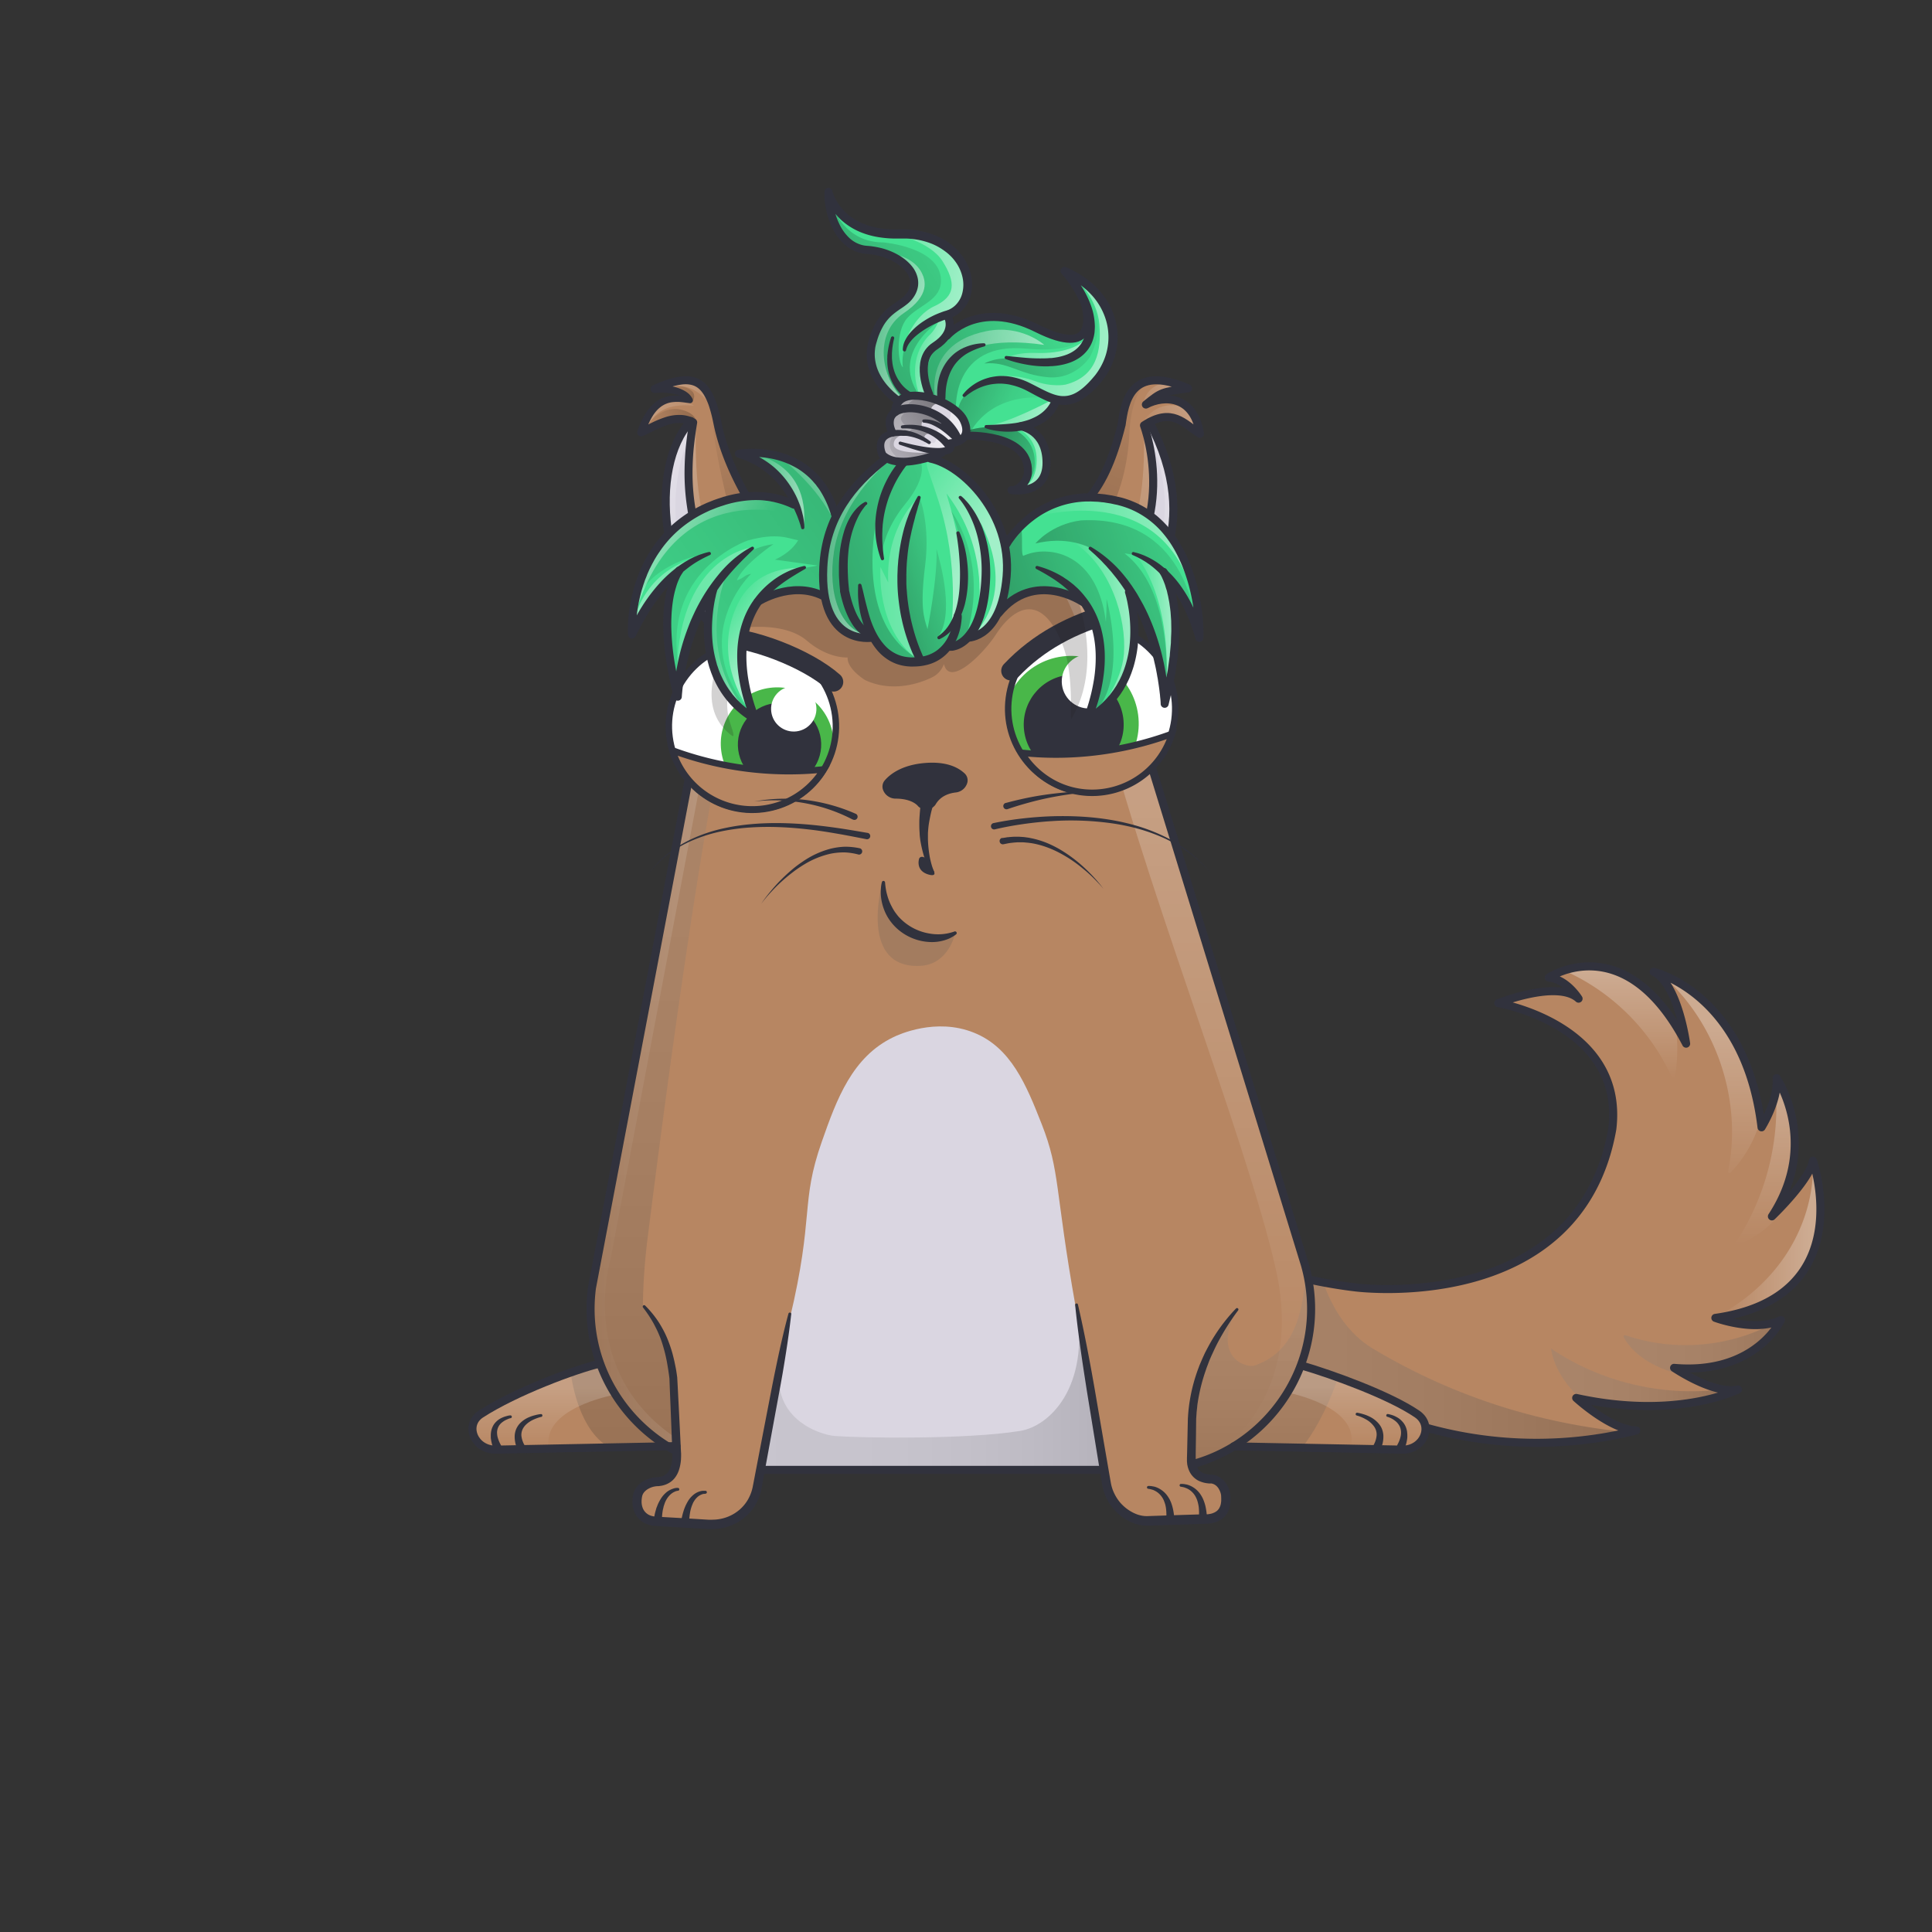 <svg xmlns="http://www.w3.org/2000/svg" viewBox="0 0 3000 3000" xmlns:xlink="http://www.w3.org/1999/xlink"><rect x="0" y="0" width="3000" height="3000" fill="#333333" stroke="none"/><g id="item_j"></g><g id="item_i"></g><g clip-path="url(#kittyClipPath)"><g><g id="tailFur"><clipPath id="tailFurClipPath"><path d="M1942.6 1959.2c69 30 162.4 39.9 162.4 39.9s347.1 45 398.6-246c19.5-161.9-177.1-195.4-177.1-195.4s91.8-36.7 124.7-7c0 0-18.5-30.3-46.3-32.7 0 0 118.2-79.9 213.3 102.6 0 0-12.3-93-50.5-111.6 0 0 142.5 32.6 167.6 241.5 0 0 26.3-41.6 23.4-76.4 0 0 67.9 99.8-7.3 214.7 0 0 58.9-56.3 63.7-86.5 0 0 73.9 212.1-151.5 244.1 0 0 61.2 22.9 101.8 3.3 0 0-39.1 85.3-165.9 74.3 0 0 61.7 42.1 99.3 33.5 0 0-93.2 47.7-251.3 13.2 0 0 53.6 49.5 93.2 50.5l-10.5 2.6a635.5 635.5 0 0 1-345.6-16.1l-151-50.4-90.9-37.1v-161z" fill="none" stroke="#31323d" stroke-linecap="round" stroke-linejoin="round" stroke-width="12.5"></path></clipPath><g clip-path="url(#tailFurClipPath)"><path fill="#b78662" d="M1904 1437.5h939v808.41h-939z"></path><defs><clipPath id="tailShadowClipPath"><path d="M1942.6 1959.2c69 30 162.4 39.9 162.4 39.9s347.1 45 398.6-246c19.5-161.9-177.1-195.4-177.1-195.4s91.8-36.7 124.7-7c0 0-18.5-30.3-46.3-32.7 0 0 118.2-79.9 213.3 102.6 0 0-12.3-93-50.5-111.6 0 0 142.5 32.6 167.6 241.5 0 0 26.3-41.6 23.4-76.4 0 0 67.9 99.8-7.3 214.7 0 0 58.9-56.3 63.7-86.5 0 0 73.9 212.1-151.5 244.1 0 0 61.2 22.9 101.8 3.3 0 0-39.1 85.3-165.9 74.3 0 0 61.7 42.1 99.3 33.5 0 0-93.2 47.7-251.3 13.2 0 0 53.6 49.5 93.2 50.5l-10.5 2.6a635.5 635.5 0 0 1-345.6-16.1l-151-50.4-90.9-37.1v-161z" fill="none"></path></clipPath><linearGradient id="tailShadowGradient" x1="2504.56" y1="1675.22" x2="2504.56" y2="1448.67" gradientUnits="userSpaceOnUse"><stop offset="0" stop-color="#fff" stop-opacity="0"></stop><stop offset=".72" stop-color="#fff"></stop></linearGradient><linearGradient id="tailShadowGradient2" x1="1665.26" y1="2120.22" x2="2549.1" y2="2120.22" gradientUnits="userSpaceOnUse"><stop offset="0" stop-color="gray"></stop><stop offset=".27" stop-color="#7d7d7d"></stop><stop offset=".46" stop-color="#747474"></stop><stop offset=".64" stop-color="#646464"></stop><stop offset=".8" stop-color="#4d4d4d"></stop><stop offset=".95" stop-color="#303030"></stop><stop offset="1" stop-color="#242424"></stop></linearGradient><linearGradient id="tailShadowGradient3" x1="2662.04" y1="1821.69" x2="2662.04" y2="1468.7" gradientTransform="translate(-13.43 21.89)" href="#tailShadowGradient" xlink:href="#tailShadowGradient"></linearGradient><linearGradient id="tailShadowGradient4" x1="2752.98" y1="1933.56" x2="2752.98" y2="1592.06" href="#tailShadowGradient" xlink:href="#tailShadowGradient"></linearGradient><linearGradient id="tailShadowGradient5" x1="2521.14" y1="2094.95" x2="2807.7" y2="2094.95" href="#tailShadowGradient2" xlink:href="#tailShadowGradient2"></linearGradient><linearGradient id="tailShadowGradient6" x1="2408.12" y1="2162.15" x2="2697.59" y2="2162.15" href="#tailShadowGradient2" xlink:href="#tailShadowGradient2"></linearGradient><linearGradient id="tailShadowGradient7" x1="2671.02" y1="1930.16" x2="2859.95" y2="1930.16" href="#tailShadowGradient" xlink:href="#tailShadowGradient"></linearGradient></defs><g clip-path="url(#tailShadowClipPath)" style="mix-blend-mode:overlay"><path d="M2413.6 1500.9c80.6 30.4 147.9 94.3 182.8 173a2.2 2.2 0 0 0 4.3-.5c6.2-37.6 5.3-76.7-6.4-112.9-12.5-38.6-37.8-73.7-73-93.9s-80.2-24.3-116.8-6.8" opacity=".3" fill="url(#tailShadowGradient)" style="mix-blend-mode:overlay"></path><path d="M2580.5 1513.8c84.8 73.9 125.3 194.9 102.9 305a2.2 2.2 0 0 0 3.8 2c45.1-46.5 63.1-116.4 52.8-180.6-10.7-66.7-49.6-127-100.5-171.4" opacity=".3" fill="url(#tailShadowGradient3)" style="mix-blend-mode:overlay"></path><path d="M2756.9 1685.6c7.6 85.4-14.8 173.1-62.2 244.5a2.3 2.3 0 0 0 2.7 3.3c60.4-22.7 101.8-84 111.5-148.1 10.1-66.3-9.7-134.4-41.9-193.3" opacity=".3" fill="url(#tailShadowGradient4)" style="mix-blend-mode:overlay"></path><path d="M2815.2 1815.5c-.8 48.4-17 96.2-44.3 136.2-25.2 36.9-59.6 67.2-98.7 89a2.3 2.3 0 0 0 1.3 4.2 740 740 0 0 0 74.9-11.4c13.9-2.8 27.8-6.1 40.6-12.4 34.4-16.8 55.5-52.8 68.3-88.9 3.1-8.6 4.9-20.1-2.7-25.1" opacity=".3" fill="url(#tailShadowGradient7)" style="mix-blend-mode:overlay"></path></g><g clip-path="url(#tailShadowClipPath)" style="mix-blend-mode:multiply"><path d="M2042 1944.9c13.2 65.6 41.6 120.5 90.7 149.8 128.8 76.8 266.9 119.3 416.4 131.2.7 41.4-25.3 79.9-59.4 103.5s-75.3 34.3-116.1 41.5c-194.7 34.1-402.2-7.1-567.5-115.6-56.1-36.8-109.5-84.1-131.1-147.6-20.8-61.3-7.3-133.1 34.4-182.6s110.1-75.1 174.1-64.9" opacity=".25" fill="url(#tailShadowGradient2)" style="mix-blend-mode:multiply"></path><path d="M2753.1 2055.2c-69.5 37.1-154.5 43.8-229 18.1a2.3 2.3 0 0 0-2.7 3.2c9.8 17.9 26.3 31.7 44.4 41.3 19.8 10.5 41.6 16.6 63.2 22.4 28.7 7.7 58 15.1 87.7 13.7s60.3-13 77.9-36.9 18.3-61.1-3.5-81.3" opacity=".25" fill="url(#tailShadowGradient5)" style="mix-blend-mode:multiply"></path><path d="M2672.3 2157.6c-91.9 11.2-187.6-11.9-264.2-63.8 7.8 45.4 43.4 81.8 83.4 104.6 52.2 29.8 116.2 41.3 173.8 24.1 13.9-4.2 29-11.8 32.3-25.9" opacity=".25" fill="url(#tailShadowGradient6)" style="mix-blend-mode:multiply"></path></g>u</g></g></g><g id="tail"><path d="M1942.6 1959.2c69 30 162.4 39.9 162.4 39.9s347.1 45 398.6-246c19.5-161.9-177.1-195.4-177.1-195.4s91.8-36.7 124.7-7c0 0-18.5-30.3-46.3-32.7 0 0 118.2-79.9 213.3 102.6 0 0-12.3-93-50.5-111.6 0 0 142.5 32.6 167.6 241.5 0 0 26.3-41.6 23.4-76.4 0 0 67.9 99.8-7.3 214.7 0 0 58.9-56.3 63.7-86.5 0 0 73.9 212.1-151.5 244.1 0 0 61.2 22.9 101.8 3.3 0 0-39.1 85.3-165.9 74.3 0 0 61.7 42.1 99.3 33.5 0 0-93.2 47.7-251.3 13.2 0 0 53.6 49.5 93.2 50.5l-10.5 2.6a635.5 635.5 0 0 1-345.6-16.1l-151-50.4-90.9-37.1v-161z" fill="none" stroke="#31323d" stroke-linecap="round" stroke-linejoin="round" stroke-width="12.5"></path></g></g><g id="item_h"></g><g clip-path="url(#kittyClipPath)"><g><g id="bodyFur"><g><defs><clipPath id="furClipPath"><path fill="none" d="M1117.6,979.2a240.6,240.6,0,0,0-15.5,59L919.2,1999.6a248.6,248.6,0,0,0,12.7,117.6l-.6.2c-38.1,9.1-130.5,43.4-184.5,78.3-26.5,17.1-10.1,55.9,23.2,55.3l266.9-5.2h0c4.5,2.7,9.1,5.4,13.8,7.9v3.3c.4,23.3-6.6,42.4-29.9,43.5-15.6.8-28.2,9.9-30.7,21.1-4.7,21.5,5.9,38.9,27.3,40.4l84.2,5c26.5,1.6,51.9-11.3,65.4-34.1a72.2,72.2,0,0,0,8.8-23.9l5-26.6h533.6l3.4,20.7a71.6,71.6,0,0,0,43.2,54.3,52.6,52.6,0,0,0,22.2,3.9l91.9-3c22-2.2,30.1-15.7,27.8-36.9-.7-7-6.2-24.5-24.4-25.6-15.8-.8-25.3-8.6-28.1-21.9h0a243.5,243.5,0,0,0,65.3-28l261.5,5.1c33.3.6,49.3-37.5,23.2-55.3-43-29.4-132.4-61.7-179.8-75.5l-.8-.3a247.8,247.8,0,0,0,6.4-155.8L1731.1,1004a267.2,267.2,0,0,0-10.3-27.9s34.7-20.6,56.7-54,59.3-92.6,39.3-170.6-31.3-97.4-31.3-97.4,32-22.6,76,18c0,0,0-69.3-81.3-46,0,0,23.3-25.3,61.3-22,6-9.7-90.7-42-98.7,46-8,56.7-50.9,130.1-75.3,149.4l-52.7,51.3c-12,3.3-15.3-.7-31.6-7.1a240.1,240.1,0,0,0-84-15.1H1341a240.2,240.2,0,0,0-120,32s-94.2-115.1-107.5-207.8-75.3-56-92-52c0,0,38.7,4,46,18.7,0,0-44-16-70,47.3,0,0,46.7-28.7,76.7-13.3,0,0-39.4,30-40.7,105.3S1053.7,943,1117.6,979.2Z"></path></clipPath><linearGradient id="furClipPath__b" x1="1844.99" x2="1844.99" y1="2256.39" y2="835.98" gradientUnits="userSpaceOnUse"><stop offset="0" stop-color="#fff" stop-opacity="0"></stop><stop offset=".72" stop-color="#fff"></stop></linearGradient><linearGradient id="furClipPath__a" x1="1759.91" x2="1826.55" y1="647.85" y2="590.41" gradientUnits="userSpaceOnUse"><stop offset="0" stop-color="#fff" stop-opacity="0"></stop><stop offset="1" stop-color="#fff"></stop></linearGradient><linearGradient id="furClipPath__d" x1="1770.12" x2="1854.37" y1="679.19" y2="640.89" xlink:href="#furClipPath__a"></linearGradient><linearGradient id="furClipPath__e" x1="2116.32" x2="2116.32" y1="2248.97" y2="2113.28" xlink:href="#furClipPath__b"></linearGradient><linearGradient id="furClipPath__f" x1="1044.74" x2="1044.74" y1="2253.08" y2="2117.39" gradientTransform="matrix(-1, 0, 0, 1, 1878.82, 0)" xlink:href="#furClipPath__b"></linearGradient><linearGradient id="furClipPath__g" x1="916.62" x2="1280" y1="1544.97" y2="1544.97" xlink:href="#furClipPath__b"></linearGradient><linearGradient id="furClipPath__h" x1="1699.49" x2="1827.4" y1="1019.88" y2="682.1" xlink:href="#furClipPath__a"></linearGradient><linearGradient id="furClipPath__i" x1="1675.51" x2="1803.43" y1="1019.22" y2="678.09" xlink:href="#furClipPath__a"></linearGradient><linearGradient id="furClipPath__j" x1="1167.22" x2="1029.35" y1="1060.01" y2="675.12" xlink:href="#furClipPath__a"></linearGradient><linearGradient id="furClipPath__k" x1="1227.83" x2="1063.53" y1="977.08" y2="727.76" xlink:href="#furClipPath__a"></linearGradient><linearGradient id="furClipPath__l" x1="1131" x2="991.98" y1="596.71" y2="654.16" xlink:href="#furClipPath__a"></linearGradient><linearGradient id="furClipPath__m" x1="1141.12" x2="1044.46" y1="607.34" y2="606.08" xlink:href="#furClipPath__a"></linearGradient></defs><g><g clip-path="url(#furClipPath)"><path style="mix-blend-mode:overlay" fill="url(#furClipPath__b)" d="M1547.8,836.6s70.1,33.6,92.1,64.9,44.1,86.3,65.6,180.9c58.9,258.7,229.4,683.2,275.5,888s-92.3,286-92.3,286l61.1-35.5s63-74.8,72.5-107.6c20.8-71.9,139-33,117.2-147.7-31.7-166.5-305.7-970.4-305.7-970.4s-94.6,29-111.4-17.2c-7.1-19.6-29.9-44.6-39.7-62.1-20.7-36.8-73.2-64.7-124.2-79.9Z" opacity=".6"></path><path style="mix-blend-mode:overlay" fill="url(#furClipPath__a)" d="M1838.2,600.3c-35.5-15.4-60,3-63.9,29.8a80.2,80.2,0,0,0,19.9-12.3l22.3-11.5Z" opacity=".6"></path><path style="mix-blend-mode:overlay" fill="url(#furClipPath__d)" d="M1850.6,640c-21.7-16.8-57.2-16.7-77.8,18.4,12.2-2.7,30.6-9.2,30.6-9.2l21.2.2,38,20.3Z" opacity=".6"></path><path style="mix-blend-mode:overlay" fill="url(#furClipPath__e)" d="M1999.2,2162.4s113.2,21.1,98.3,83.6l92.7,3,43.3-6.5-4.3-68.5-206.9-60.7Z" opacity=".6"></path><path style="mix-blend-mode:overlay" fill="url(#furClipPath__f)" d="M951.2,2166.5s-113.2,21.1-98.3,83.6l-92.7,3-43.3-6.5,4.3-68.5,206.9-60.7Z" opacity=".6"></path><path style="mix-blend-mode:overlay" fill="url(#furClipPath__g)" d="M1124.3,1019.4,948.2,1954.5s-53.6,175,102.2,279l.3,20.1s-124.6-57.2-133.6-215.2,100.1-603.9,100.1-603.9l81.8-433.1s88.4-169.6,181-165C1280,836.4,1139.2,940,1124.3,1019.4Z" opacity=".6"></path><path style="mix-blend-mode:overlay" fill="url(#furClipPath__h)" d="M1782,667.7c10.2,28.9,83.5,178.4-67,294.5-5,4.1,8,17.9,8,17.9l47.3-47.7s27-34.5,35.3-58.8,42.8-84.9-16.1-209Z" opacity=".6"></path><path style="mix-blend-mode:overlay" fill="url(#furClipPath__i)" d="M1687.5,910.1c39.2-34.3,94.1-63.6,88.6-242.7,7.2,30.1,14,73,14,73s-2.3,77.7-19.7,106.4-47.4,75.7-65.4,84.6C1697,921.9,1687.5,910.1,1687.5,910.1Z" opacity=".6"></path><path style="mix-blend-mode:overlay" fill="url(#furClipPath__j)" d="M1076.8,662.2c-20.2,37.6-68.2,182.5,40.5,304.6l-1.8,4.4s-10.9.7-21-11.6-61-90.3-59.6-154.4,1.4-99.9,30.9-137.9C1072.5,661,1076.8,662.2,1076.8,662.2Z" opacity=".6"></path><path style="mix-blend-mode:overlay" fill="url(#furClipPath__k)" d="M1149.5,913.8c-32.2-32.3-74.8-92.2-68.6-259.2-5.3,16.1-12.7,101.6-12.7,101.6s17.8,128.1,60.7,165.4c3.6,4.9,11.1,4.7,11.1,4.7Z" opacity=".6"></path><path style="mix-blend-mode:overlay" fill="url(#furClipPath__l)" d="M1004.7,662.6c11.6-20.1,28.2-37.1,73-32.5-10.2-9.1-35.6-10.4-35.6-10.4l-27,14.1-13,27.9Z" opacity=".6"></path><path style="mix-blend-mode:overlay" fill="url(#furClipPath__m)" d="M1040.3,601.5c21.9-6.8,42.9,3.8,57.4,20.5,0,0-6.7-28-19.1-30.3s-41.9,4.2-41.9,4.2Z" opacity=".6"></path></g></g></g><g id="bodyFur"><g clip-path="url(#furClipPath)"><path fill="#b78662" d="M715.6 567.3H2225v1824.09H715.6z"></path><path fill="#dad6e1" d="M1181.5 2294.7c1.7-6.6 5.2-56.8 22.7-141.2 10.4-50.5 16.8-83.5 22-105 38.7-162 16.1-179.6 50-276 23.1-65.9 47.1-131.2 111-162 7.6-3.7 65.8-30.8 125-7 57.6 23.1 81.2 80.6 105.3 141.9 29.1 74.1 19.9 99.7 53 285.3 6.9 38.6 13.7 77.2 20.7 115.8 4 22.6 5.9 45.3 10 68 9.4 53.2 11.6 54.1 11.3 56.2-9.7 78.5-486.6 140.6-531 24z"></path></g></g><g><g><path fill="#b78662" d="M1217.2,857.5c-12.6-13.7-82.9-101-100.7-189.5-13.2-88.5-46.9-89.8-97.4-64.1,19.5.8,40.3-1.9,48.4,17.1-4.1-.6-54.5-17.3-69.8,49.5,26-12.5,55.9-27.6,78.8-14.6,6.4,15.5-49.7,119.8,59,276.9C1177,871.6,1217.2,857.5,1217.2,857.5Z"></path><path fill="#dad6e1" d="M1134.3,935.4c-28.3-46.8-81.5-113.3-57.5-273.2-6-5.5-55.7,33.5-37,168.4,23.7,122.6,73.4,147.2,75.7,140.6S1128,944.9,1134.3,935.4Z"></path><path fill="#b78662" d="M1624.9,837.5c34.7-29.8,91.7-69.5,117.2-181.6,4.6-101.7,96.1-55.6,96.1-55.6s-37.8,6-53.9,26.7c15.7-6,61.7-19.5,78.3,42.7-19.3-12.1-52.3-38.9-85.2-8.2,6.3,24.9,55.4,164.9-75.4,266.6-14.9-22-45.9-55-83.9-75.9-1.1-2-6.2-2.8-4.9-4.1C1621.1,839.4,1624.9,837.5,1624.9,837.5Z"></path><path fill="#dad6e1" d="M1704.9,933.8c-2.9-1,137.3-103.5,75.9-267,7.4-10.6,14.2,7.8,19.4,21.3S1879,858.9,1726.1,972C1722.1,960.1,1706.7,934.3,1704.9,933.8Z"></path></g></g></g></g><g id="shadow" style="mix-blend-mode:multiply"><defs><clipPath id="shadow__d"><path fill="none" d="M1117.6,979.2a240.6,240.6,0,0,0-15.5,59L919.2,1999.6a248.6,248.6,0,0,0,12.7,117.6l-.6.2c-38.1,9.1-130.5,43.4-184.5,78.3-26.5,17.1-10.1,55.9,23.2,55.3l266.9-5.2h0c4.5,2.7,9.1,5.4,13.8,7.9v3.3c.4,23.3-6.6,42.4-29.9,43.5-15.6.8-28.2,9.9-30.7,21.1-4.7,21.5,5.9,38.9,27.3,40.4l84.2,5c26.5,1.6,51.9-11.3,65.4-34.1a72.2,72.2,0,0,0,8.8-23.9l5-26.6h533.6l3.4,20.7a71.6,71.6,0,0,0,43.2,54.3,52.6,52.6,0,0,0,22.2,3.9l91.9-3c22-2.2,30.1-15.7,27.8-36.9-.7-7-6.2-24.5-24.4-25.6-15.8-.8-25.3-8.6-28.1-21.9h0a243.5,243.5,0,0,0,65.3-28l261.5,5.1c33.3.6,49.3-37.5,23.2-55.3-43-29.4-132.4-61.7-179.8-75.5l-.8-.3a247.8,247.8,0,0,0,6.4-155.8L1731.1,1004a267.2,267.2,0,0,0-10.3-27.9s34.7-20.6,56.7-54,59.3-92.6,39.3-170.6-31.3-97.4-31.3-97.4,32-22.6,76,18c0,0,0-69.3-81.3-46,0,0,23.3-25.3,61.3-22,6-9.7-90.7-42-98.7,46-8,56.7-50.9,130.1-75.3,149.4l-52.7,51.3c-12,3.3-15.3-.7-31.6-7.1a240.1,240.1,0,0,0-84-15.1H1341a240.2,240.2,0,0,0-120,32s-94.2-115.1-107.5-207.8-75.3-56-92-52c0,0,38.7,4,46,18.7,0,0-44-16-70,47.3,0,0,46.7-28.7,76.7-13.3,0,0-39.4,30-40.7,105.3S1053.7,943,1117.6,979.2Z"></path></clipPath><linearGradient id="shadow__a" x1="1180.91" x2="1714.46" y1="2153.98" y2="2153.98" gradientUnits="userSpaceOnUse"><stop offset="0" stop-color="gray"></stop><stop offset=".27" stop-color="#7d7d7d"></stop><stop offset=".46" stop-color="#747474"></stop><stop offset=".64" stop-color="#646464"></stop><stop offset=".8" stop-color="#4d4d4d"></stop><stop offset=".95" stop-color="#303030"></stop><stop offset="1" stop-color="#242424"></stop></linearGradient><linearGradient id="shadow__e" x1="1028.58" x2="1028.58" y1="855.47" y2="2254.41" xlink:href="#shadow__a"></linearGradient><linearGradient id="shadow__f" x1="1971.82" x2="1971.82" y1="1970.17" y2="2305.13" xlink:href="#shadow__a"></linearGradient><linearGradient id="shadow__c" x1="1110.61" x2="1188.06" y1="620.08" y2="876.33" gradientUnits="userSpaceOnUse"><stop offset=".03" stop-opacity="0"></stop><stop offset="1"></stop></linearGradient><linearGradient id="shadow__b" x1="997.55" x2="1077.72" y1="656.63" y2="642.08" gradientUnits="userSpaceOnUse"><stop offset="0" stop-opacity="0"></stop><stop offset="1"></stop></linearGradient><linearGradient id="shadow__g" x1="1029.67" x2="1080.86" y1="589.98" y2="619" xlink:href="#shadow__b"></linearGradient><linearGradient id="shadow__h" x1="1060.14" x2="1123.73" y1="768.9" y2="960.42" xlink:href="#shadow__b"></linearGradient><linearGradient id="shadow__i" x1="1779.26" x2="1649.43" y1="529.81" y2="866.44" xlink:href="#shadow__c"></linearGradient></defs><g><g clip-path="url(#shadow__d)"><path style="mix-blend-mode:multiply" fill="url(#shadow__a)" d="M1213.2,2110.7c-22.2,91.7,60.8,117.5,83.2,119.1,41.2,3.1,203.6,5.7,287.8-7.9,43.7-7,109.2-65.4,87.3-196.3l43,256.8H1180.9Z" opacity=".2"></path><path style="mix-blend-mode:multiply" fill="url(#shadow__e)" d="M1233.2,855.5c-66,66-73.4,124.1-101.7,247.9-48.7,214.1-107.5,672-126.4,823.4a927.6,927.6,0,0,0-6.8,98.5v3.3c23.6,26,47.7,88.8,52.6,176.8l1.4,49s-31.4-.7-81-.7c-62,0-110.9-111.8-79.2-278.2,28.4-149.6-68-915.6-68-915.6l282.1-44.2S1122.2,913.5,1233.2,855.5Z" opacity=".2"></path><path style="mix-blend-mode:multiply" fill="url(#shadow__f)" d="M1854.3,2157.4s29.9-91.4,66.3-124.9c-39.4,75,14.1,92.7,28.1,87.7,53.7-19.2,74.9-66.7,79.2-150l65.3,116.3s-55,256-204,214l-38.7-18.1Z" opacity=".2"></path><path style="mix-blend-mode:multiply" fill="url(#shadow__c)" d="M1170.2,898c-21.6-28.1-61.6-190-65.5-257.5,8.5,62.4,99.5,211.6,108.9,218.6C1196.2,866.6,1178.5,889,1170.2,898Z" opacity=".2"></path><path style="mix-blend-mode:multiply" fill="url(#shadow__b)" d="M999,665.3c20.1-24,39.5-34.7,60.9-28.6s21,17.9,21,17.9l-30.1-4Z" opacity=".2"></path><path style="mix-blend-mode:multiply" fill="url(#shadow__g)" d="M1037,600.5c19.4-3.1,30.6.5,37.7,7.1s.3,16.9.3,16.9l-12.1-11.9Z" opacity=".2"></path><path style="mix-blend-mode:multiply" fill="url(#shadow__h)" d="M1119.5,962.2c-10.1-16.9-65.2-96.9-50.6-197.4,7.7,43.9,23.8,117.9,64.4,172.1A282,282,0,0,0,1119.5,962.2Z" opacity=".2"></path><path style="mix-blend-mode:multiply" fill="url(#shadow__i)" d="M1656.3,878.7c28.2-22.4,93-84.2,97.6-209.8,0,0,3-75.5,39.3-78.3-30.2,10-36.9,19.8-36.9,19.8l-20.8,69.2s-24,76.5-50.7,100.4-68.8,49.2-68.8,49.2-2.3,21.5,3.1,24C1635.1,861.1,1656.3,878.7,1656.3,878.7Z" opacity=".2"></path></g></g></g><g id="highlight" style="mix-blend-mode:overlay"><defs><clipPath id="highlight__c"><path fill="none" d="M1117.6,979.2a240.6,240.6,0,0,0-15.5,59L919.2,1999.6a248.6,248.6,0,0,0,12.7,117.6l-.6.2c-38.1,9.1-130.5,43.4-184.5,78.3-26.5,17.1-10.1,55.9,23.2,55.3l266.9-5.2h0c4.5,2.7,9.1,5.4,13.8,7.9v3.3c.4,23.3-6.6,42.4-29.9,43.5-15.6.8-28.2,9.9-30.7,21.1-4.7,21.5,5.9,38.9,27.3,40.4l84.2,5c26.5,1.6,51.9-11.3,65.4-34.1a72.2,72.2,0,0,0,8.8-23.9l5-26.6h533.6l3.4,20.7a71.6,71.6,0,0,0,43.2,54.3,52.6,52.6,0,0,0,22.2,3.9l91.9-3c22-2.2,30.1-15.7,27.8-36.9-.7-7-6.2-24.5-24.4-25.6-15.8-.8-25.3-8.6-28.1-21.9h0a243.5,243.5,0,0,0,65.3-28l261.5,5.1c33.3.6,49.3-37.5,23.2-55.3-43-29.4-132.4-61.7-179.8-75.5l-.8-.3a247.8,247.8,0,0,0,6.4-155.8L1731.1,1004a267.2,267.2,0,0,0-10.3-27.9s34.7-20.6,56.7-54,59.3-92.6,39.3-170.6-31.3-97.4-31.3-97.4,32-22.6,76,18c0,0,0-69.3-81.3-46,0,0,23.3-25.3,61.3-22,6-9.7-90.7-42-98.7,46-8,56.7-50.9,130.1-75.3,149.4l-52.7,51.3c-12,3.3-15.3-.7-31.6-7.1a240.1,240.1,0,0,0-84-15.1H1341a240.2,240.2,0,0,0-120,32s-94.2-115.1-107.5-207.8-75.3-56-92-52c0,0,38.7,4,46,18.7,0,0-44-16-70,47.3,0,0,46.7-28.7,76.7-13.3,0,0-39.4,30-40.7,105.3S1053.7,943,1117.6,979.2Z"></path></clipPath><linearGradient id="highlight__b" x1="1844.99" x2="1844.99" y1="2256.39" y2="835.98" gradientUnits="userSpaceOnUse"><stop offset="0" stop-color="#fff" stop-opacity="0"></stop><stop offset=".72" stop-color="#fff"></stop></linearGradient><linearGradient id="highlight__a" x1="1759.91" x2="1826.55" y1="647.85" y2="590.41" gradientUnits="userSpaceOnUse"><stop offset="0" stop-color="#fff" stop-opacity="0"></stop><stop offset="1" stop-color="#fff"></stop></linearGradient><linearGradient id="highlight__d" x1="1770.12" x2="1854.37" y1="679.19" y2="640.89" xlink:href="#highlight__a"></linearGradient><linearGradient id="highlight__e" x1="2116.32" x2="2116.32" y1="2248.97" y2="2113.28" xlink:href="#highlight__b"></linearGradient><linearGradient id="highlight__f" x1="1044.74" x2="1044.74" y1="2253.08" y2="2117.39" gradientTransform="matrix(-1, 0, 0, 1, 1878.82, 0)" xlink:href="#highlight__b"></linearGradient><linearGradient id="highlight__g" x1="916.62" x2="1280" y1="1544.97" y2="1544.97" xlink:href="#highlight__b"></linearGradient><linearGradient id="highlight__h" x1="1699.49" x2="1827.4" y1="1019.88" y2="682.1" xlink:href="#highlight__a"></linearGradient><linearGradient id="highlight__i" x1="1675.51" x2="1803.43" y1="1019.22" y2="678.09" xlink:href="#highlight__a"></linearGradient><linearGradient id="highlight__j" x1="1167.22" x2="1029.35" y1="1060.01" y2="675.12" xlink:href="#highlight__a"></linearGradient><linearGradient id="highlight__k" x1="1227.83" x2="1063.53" y1="977.08" y2="727.76" xlink:href="#highlight__a"></linearGradient><linearGradient id="highlight__l" x1="1131" x2="991.98" y1="596.71" y2="654.16" xlink:href="#highlight__a"></linearGradient><linearGradient id="highlight__m" x1="1141.12" x2="1044.46" y1="607.34" y2="606.08" xlink:href="#highlight__a"></linearGradient></defs><g><g clip-path="url(#highlight__c)" style="opacity:0.35"><path style="mix-blend-mode:overlay" fill="url(#highlight__b)" d="M1547.8,836.6s70.1,33.6,92.1,64.9,44.1,86.3,65.6,180.9c58.9,258.7,229.4,683.2,275.5,888s-92.3,286-92.3,286l61.1-35.5s63-74.8,72.5-107.6c20.8-71.9,139-33,117.2-147.7-31.7-166.5-305.7-970.4-305.7-970.4s-94.6,29-111.4-17.2c-7.1-19.6-29.9-44.6-39.7-62.1-20.7-36.8-73.2-64.7-124.2-79.9Z" opacity=".6"></path><path style="mix-blend-mode:overlay" fill="url(#highlight__a)" d="M1838.2,600.3c-35.5-15.4-60,3-63.9,29.8a80.2,80.2,0,0,0,19.9-12.3l22.3-11.5Z" opacity=".6"></path><path style="mix-blend-mode:overlay" fill="url(#highlight__d)" d="M1850.6,640c-21.7-16.8-57.2-16.7-77.8,18.4,12.2-2.7,30.6-9.2,30.6-9.2l21.2.2,38,20.3Z" opacity=".6"></path><path style="mix-blend-mode:overlay" fill="url(#highlight__e)" d="M1999.2,2162.4s113.2,21.1,98.3,83.6l92.7,3,43.3-6.5-4.3-68.5-206.9-60.7Z" opacity=".6"></path><path style="mix-blend-mode:overlay" fill="url(#highlight__f)" d="M951.2,2166.5s-113.2,21.1-98.3,83.6l-92.7,3-43.3-6.5,4.3-68.5,206.9-60.7Z" opacity=".6"></path><path style="mix-blend-mode:overlay" fill="url(#highlight__g)" d="M1124.3,1019.4,948.2,1954.5s-53.6,175,102.2,279l.3,20.1s-124.6-57.2-133.6-215.2,100.1-603.9,100.1-603.9l81.8-433.1s88.4-169.6,181-165C1280,836.4,1139.2,940,1124.3,1019.4Z" opacity=".6"></path><path style="mix-blend-mode:overlay" fill="url(#highlight__h)" d="M1782,667.7c10.2,28.9,83.5,178.4-67,294.5-5,4.1,8,17.9,8,17.9l47.3-47.7s27-34.5,35.3-58.8,42.8-84.9-16.1-209Z" opacity=".6"></path><path style="mix-blend-mode:overlay" fill="url(#highlight__i)" d="M1687.5,910.1c39.2-34.3,94.1-63.6,88.6-242.7,7.2,30.1,14,73,14,73s-2.3,77.7-19.7,106.4-47.4,75.7-65.4,84.6C1697,921.9,1687.5,910.1,1687.5,910.1Z" opacity=".6"></path><path style="mix-blend-mode:overlay" fill="url(#highlight__j)" d="M1076.8,662.2c-20.2,37.6-68.2,182.5,40.5,304.6l-1.8,4.4s-10.9.7-21-11.6-61-90.3-59.6-154.4,1.4-99.9,30.9-137.9C1072.5,661,1076.8,662.2,1076.8,662.2Z" opacity=".6"></path><path style="mix-blend-mode:overlay" fill="url(#highlight__k)" d="M1149.5,913.8c-32.2-32.3-74.8-92.2-68.6-259.2-5.3,16.1-12.7,101.6-12.7,101.6s17.8,128.1,60.7,165.4c3.6,4.9,11.1,4.7,11.1,4.7Z" opacity=".6"></path><path style="mix-blend-mode:overlay" fill="url(#highlight__l)" d="M1004.7,662.6c11.6-20.1,28.2-37.1,73-32.5-10.2-9.1-35.6-10.4-35.6-10.4l-27,14.1-13,27.9Z" opacity=".6"></path><path style="mix-blend-mode:overlay" fill="url(#highlight__m)" d="M1040.3,601.5c21.9-6.8,42.9,3.8,57.4,20.5,0,0-6.7-28-19.1-30.3s-41.9,4.2-41.9,4.2Z" opacity=".6"></path></g></g></g><g id="body"><g><path fill="none" d="M1117.6,979.2a240.6,240.6,0,0,0-15.5,59L919.2,1999.6a248.6,248.6,0,0,0,12.7,117.6l-.6.2c-38.1,9.1-130.5,43.4-184.5,78.3-26.5,17.1-10.1,55.9,23.2,55.3l266.9-5.2h0c4.5,2.7,9.1,5.4,13.8,7.9v3.3c.4,23.3-6.6,42.4-29.9,43.5-15.6.8-28.2,9.9-30.7,21.1-4.7,21.5,5.9,38.9,27.3,40.4l84.2,5c26.5,1.6,51.9-11.3,65.4-34.1a72.2,72.2,0,0,0,8.8-23.9l5-26.6h533.6l3.4,20.7a71.6,71.6,0,0,0,43.2,54.3,52.6,52.6,0,0,0,22.2,3.9l91.9-3c22-2.2,30.1-15.7,27.8-36.9-.7-7-6.2-24.5-24.4-25.6-15.8-.8-25.3-8.6-28.1-21.9h0a243.5,243.5,0,0,0,65.3-28l261.5,5.1c33.3.6,49.3-37.5,23.2-55.3-43-29.4-132.4-61.7-179.8-75.5l-.8-.3a247.8,247.8,0,0,0,6.4-155.8L1731.1,1004a267.2,267.2,0,0,0-10.3-27.9s34.7-20.6,56.7-54,59.3-92.6,39.3-170.6-31.3-97.4-31.3-97.4,32-22.6,76,18c0,0,0-69.3-81.3-46,0,0,23.3-25.3,61.3-22,6-9.7-90.7-42-98.7,46-8,56.7-50.9,130.1-75.3,149.4l-52.7,51.3c-12,3.3-15.3-.7-31.6-7.1a240.1,240.1,0,0,0-84-15.1H1341a240.2,240.2,0,0,0-120,32s-94.2-115.1-107.5-207.8-75.3-56-92-52c0,0,38.7,4,46,18.7,0,0-44-16-70,47.3,0,0,46.7-28.7,76.7-13.3,0,0-39.4,30-40.7,105.3S1053.7,943,1117.6,979.2Z"></path></g><g><path fill="none" stroke="#31323d" stroke-linecap="round" stroke-miterlimit="10" stroke-width="12.5" d="M1714.5 2282.4L1180.9 2282.4"></path><path fill="none" stroke="#31323d" stroke-linecap="round" stroke-miterlimit="10" stroke-width="12.5" d="M1050.7,2253.7c-89.1-47.1-145.6-146.2-131.5-254.1l182.9-961.4c15.7-119.9,118-209.6,238.9-209.6h158.2A240.9,240.9,0,0,1,1731.1,1004l295.2,960.1c39,137.9-45.2,275-175.8,309.8"></path><path fill="#31323d" d="M1228.6,2040.8c-3.4,30.5-8.1,60.7-13.2,90.9-2.6,15.1-5.4,30.1-8.2,45.2l-8.3,45.1-16.6,90.4a75.9,75.9,0,0,1-8.8,23.5,75.1,75.1,0,0,1-16.1,19.4,77.9,77.9,0,0,1-45.9,18.8c-2.1.2-4.2.2-6.3.2h-6l-11.5-.7-22.9-1.3-45.9-2.8a56.5,56.5,0,0,1-6.4-.7,38.7,38.7,0,0,1-6.7-1.7,36.8,36.8,0,0,1-12.3-7.3,35.3,35.3,0,0,1-8.3-11.7,43.4,43.4,0,0,1-3.1-13.5,58.3,58.3,0,0,1,1-13.3,31.5,31.5,0,0,1,.9-3.6,36.8,36.8,0,0,1,1.5-3.5,29.7,29.7,0,0,1,4.1-6.3,36.8,36.8,0,0,1,11-8.7,45,45,0,0,1,12.7-4.6,49.5,49.5,0,0,1,6.6-.8l2.6-.2,2.3-.3a25.8,25.8,0,0,0,4.2-1.2,16.9,16.9,0,0,0,3.8-1.9c4.6-3,7.7-8.4,9.4-14.8a54.6,54.6,0,0,0,1.6-10.1,47.1,47.1,0,0,0,.3-5.3v-5.5l-1-22.9-1.8-45.8c-.6-15.3-1.3-30.5-1.8-45.8v.5c-.6-5-1.3-9.9-2.1-14.9s-1.6-9.8-2.6-14.7-2.1-9.7-3.4-14.4-2.7-9.5-4.3-14.2-3.5-9.3-5.5-13.8-4.3-8.9-6.6-13.3a195.2,195.2,0,0,0-16.5-24.9h0a2.3,2.3,0,0,1,.4-3.2,2.2,2.2,0,0,1,2.9.2,157.1,157.1,0,0,1,19.8,23.9c2.9,4.3,5.5,8.8,8,13.4a151.2,151.2,0,0,1,6.7,14.1q3,7.4,5.4,14.7t4.2,15c1.3,5.1,2.3,10.2,3.3,15.2s1.7,10.2,2.4,15.3v.5c.9,15.3,1.6,30.6,2.4,45.9l2.3,45.9,1.1,22.9.2,2.9v3.1c0,2.1-.1,4.1-.2,6.2a69.1,69.1,0,0,1-2,12.5,51,51,0,0,1-2,6.3,39.9,39.9,0,0,1-3.1,6.2,32.4,32.4,0,0,1-9.8,10.4,35.6,35.6,0,0,1-13.2,5.3l-3.3.5-1.7.2h-1.5a35.5,35.5,0,0,0-4.7.6,29.9,29.9,0,0,0-8.8,3.2,23.3,23.3,0,0,0-6.9,5.4,14.1,14.1,0,0,0-2.2,3.4,12.2,12.2,0,0,0-.7,1.7,19.3,19.3,0,0,0-.5,2,39.2,39.2,0,0,0-.7,9.6,27.7,27.7,0,0,0,2,8.7,20.2,20.2,0,0,0,4.9,6.9,20.5,20.5,0,0,0,7.3,4.3,31.5,31.5,0,0,0,4.4,1.1c1.6.2,2.9.4,5,.5l45.8,2.6,22.9,1.4,11.4.7h5.4l5.2-.2a64.3,64.3,0,0,0,37.6-15.2,61.6,61.6,0,0,0,13.1-15.7,66.5,66.5,0,0,0,7.4-19.3l17.3-90,8.7-45c2.9-15.1,5.8-30.1,8.9-45.1,6.2-30,12.7-59.9,20.7-89.5a2.2,2.2,0,0,1,2.7-1.6A2.1,2.1,0,0,1,1228.6,2040.8Z"></path><path fill="#31323d" d="M1095.2,2319.6h-1.5l-1.7.2a17.3,17.3,0,0,0-3.2,1.1,21.2,21.2,0,0,0-5.7,3.6,30.1,30.1,0,0,0-7.8,11.3,56.8,56.8,0,0,0-3.9,13.7,118.3,118.3,0,0,0-1.4,14.6h0a6.3,6.3,0,0,1-6.5,6,6.2,6.2,0,0,1-6-6.5,2.5,2.5,0,0,1,.1-.8,109.3,109.3,0,0,1,3.6-15.8,70,70,0,0,1,6.6-15.2,37.8,37.8,0,0,1,11.4-12.5,27.7,27.7,0,0,1,7.8-3.6,20.4,20.4,0,0,1,4.3-.8h4.5a2.3,2.3,0,0,1,1.8,2.6,2,2,0,0,1-2,1.8Z"></path><path fill="#31323d" d="M1052.7,2314.9h-.7l-.9.2-1.6.4-1.6.7-1.5.7a26.2,26.2,0,0,0-5.5,3.9,33.7,33.7,0,0,0-7.8,11.2c-1,2.1-1.6,4.4-2.4,6.6a8.5,8.5,0,0,0-.4,1.7l-.4,1.7c-.3,1.2-.6,2.3-.8,3.5s-.7,4.7-.9,7l-.5,7.2v.4a6.3,6.3,0,0,1-12.5-.7,1.9,1.9,0,0,1,.1-.8l1.5-7.9c.6-2.6,1.4-5.2,2.1-7.8s1-2.6,1.4-3.8l.7-1.9c.3-.7.5-1.3.8-1.9a63.7,63.7,0,0,1,3.9-7.3,40.7,40.7,0,0,1,11.1-12.3,35.3,35.3,0,0,1,7.5-3.8l2-.7,2-.5,2.1-.3h2.3a2.2,2.2,0,0,1,2.1,2.3,2.1,2.1,0,0,1-1.8,2.1Z"></path><path fill="#31323d" d="M1673.7,2025.2c8.1,34.9,15,70,21.4,105.1l4.7,26.4,4.5,26.4,9.1,52.8,9.1,52.8,2.3,13.2a67.2,67.2,0,0,0,3.1,11.7,78.2,78.2,0,0,0,5.3,10.9,67,67,0,0,0,7.1,9.7,69.8,69.8,0,0,0,8.9,8.2,67.2,67.2,0,0,0,10.2,6.4c.8.5,1.8.8,2.7,1.3l2.7,1.1a38.6,38.6,0,0,0,5.5,1.7,41.3,41.3,0,0,0,11.6,1.3l53.2-1.8,26.7-.8,6.7-.2h6.6l2.7-.4,2.7-.5,2.6-.8,1.2-.5,1.2-.5a3.9,3.9,0,0,0,1.1-.6l1.1-.6,2-1.4c.5-.5,1.1-1,1.6-1.6l.7-.9.4-.4.3-.5a21.9,21.9,0,0,0,3.3-9.5,26.6,26.6,0,0,0,.3-2.8v-4.4c0-.5-.1-1-.1-1.5v-1.5c0-.2-.1-.5-.1-.7v-.6a23,23,0,0,0-1.3-5,23.7,23.7,0,0,0-2.3-4.8l-.6-1.1-.8-1c-.5-.7-1.1-1.2-1.6-1.9a20.7,20.7,0,0,0-3.8-2.8l-1-.5-1.1-.4-2.3-.7h-4l-1.9-.2a42.6,42.6,0,0,1-15.4-4.6,31.9,31.9,0,0,1-12-11.9,38.7,38.7,0,0,1-4.7-15.4,24.8,24.8,0,0,1-.2-3.8v-3.7l.2-6.7.6-26.9.6-26.8c0-1.1.1-2.3.2-3.4l.2-3.5.6-6.9.8-6.8c.3-2.3.6-4.5,1-6.8a261.4,261.4,0,0,1,14.1-52.9c.7-2.1,1.6-4.2,2.5-6.3l2.7-6.3c.9-2.1,1.9-4.2,2.8-6.2s1.9-4.2,3-6.2c4.2-8.1,8.5-16,13.4-23.7a271.6,271.6,0,0,1,33.4-42.6,2.2,2.2,0,0,1,3.2-.1,2.2,2.2,0,0,1,.2,2.9h0a375.6,375.6,0,0,0-28.7,44.6c-4.3,7.7-8.1,15.6-11.7,23.6-1,2-1.8,4-2.7,6s-1.7,4-2.5,6.1l-2.3,6.1c-.8,2.1-1.6,4.1-2.2,6.2a278.7,278.7,0,0,0-12.7,50.7c-.4,2.1-.6,4.3-.8,6.5l-.7,6.5c-.3,2.1-.3,4.3-.5,6.4l-.2,3.3c-.1,1-.2,2.1-.2,3.2l-.3,26.8-.4,26.7v6.7a7.1,7.1,0,0,0,.1,1.5v1.5a29.6,29.6,0,0,0,3.3,12.9,17.3,17.3,0,0,0,6.8,6.6,27,27,0,0,0,10.2,2.9h1.4l1.7.2,2.1.2h1.1l1,.3a32.5,32.5,0,0,1,4.2,1.1l2,.8,2,1a32.6,32.6,0,0,1,7,5.2,41.2,41.2,0,0,1,2.8,3.1l1.2,1.7,1.1,1.8a39.9,39.9,0,0,1,3.5,7.2,50.9,50.9,0,0,1,2.1,7.9v1.1a2.8,2.8,0,0,1,.1.9l.2,1.9c0,.6.1,1.2.1,1.8v3.8c0,.6-.1,1.3-.1,1.9s-.2,2.6-.4,3.9a35.2,35.2,0,0,1-5.4,15.5l-.6.9-.7.9-1.4,1.7c-1,1.1-2.1,2.1-3.1,3l-3.5,2.6-1.8,1-1.9,1-1.9.8a6.2,6.2,0,0,1-1.9.7c-1.2.4-2.5.9-3.8,1.2l-3.8.8-4,.6h-3.4l-3.4.2-6.7.2-26.8.9-53.9,1.7a63.3,63.3,0,0,1-15-1.7,61.8,61.8,0,0,1-7.3-2.3l-3.4-1.5a33.6,33.6,0,0,1-3.3-1.6,90,90,0,0,1-12.5-7.8,82.2,82.2,0,0,1-19.4-21.9,80.9,80.9,0,0,1-6.3-13.3,78.1,78.1,0,0,1-3.7-14.2l-2.2-13.2-8.6-52.9-8.6-52.9-4.3-26.4-4.1-26.5c-5.4-35.3-10.4-70.7-14-106.4a2.2,2.2,0,0,1,2-2.4A2.3,2.3,0,0,1,1673.7,2025.2Z"></path><path fill="#31323d" d="M1783.1,2307.4h2.4l2.3.2,4.5.8a32.5,32.5,0,0,1,8.4,3.5,37.6,37.6,0,0,1,13.3,12.7c.9,1.3,1.6,2.7,2.4,4l1.9,4.2a72.5,72.5,0,0,1,2.7,8.7,83.7,83.7,0,0,1,2.4,17.8,6.2,6.2,0,0,1-5.9,6.5,6.3,6.3,0,0,1-6.6-6v-.7a82.3,82.3,0,0,0-.2-15.7,47.2,47.2,0,0,0-1.4-7.5c-.3-1.2-.8-2.4-1.2-3.6a36.5,36.5,0,0,0-1.4-3.5,31.8,31.8,0,0,0-9.4-11.5,33.6,33.6,0,0,0-6.7-3.7l-3.7-1.1-1.9-.4-1.8-.3h-.2a2.2,2.2,0,0,1-2-2.4A2.3,2.3,0,0,1,1783.1,2307.4Z"></path><path fill="#31323d" d="M1833.8,2304.2h2.4l2.3.2,4.4.8a34.7,34.7,0,0,1,8.5,3.5,37.6,37.6,0,0,1,13.3,12.7,41,41,0,0,1,2.3,4,38.9,38.9,0,0,1,1.9,4.2,73.2,73.2,0,0,1,2.8,8.7,98.8,98.8,0,0,1,2.4,17.8,6.3,6.3,0,0,1-6,6.5,6.2,6.2,0,0,1-6.5-5.9v-.8a82.3,82.3,0,0,0-.2-15.7,66.3,66.3,0,0,0-1.5-7.5c-.3-1.2-.7-2.4-1.1-3.6a36.8,36.8,0,0,0-1.5-3.5,29.9,29.9,0,0,0-9.4-11.5,27,27,0,0,0-6.7-3.6,25.3,25.3,0,0,0-3.6-1.2l-1.9-.4-1.8-.3h-.2a2.2,2.2,0,0,1-2-2.4A2.1,2.1,0,0,1,1833.8,2304.2Z"></path><path fill="none" stroke="#31323d" stroke-linecap="round" stroke-miterlimit="10" stroke-width="12.5" d="M931.3,2117.4c-38.1,9.1-130.5,43.4-184.5,78.3-26.5,17.1-10.1,55.9,23.2,55.3l280.4-5.5"></path><path fill="#31323d" d="M840.4,2200.1a58.8,58.8,0,0,0-7.8,2.5,63.6,63.6,0,0,0-7.5,3.4c-4.7,2.7-8.9,6-11.7,10.1a20.7,20.7,0,0,0-3.8,13.3,37.6,37.6,0,0,0,4.5,14,6.3,6.3,0,0,1-2.6,8.5,6.4,6.4,0,0,1-8.5-2.6l-.3-.7h0a47.2,47.2,0,0,1-3.5-19.2,31.5,31.5,0,0,1,2.2-10,30.5,30.5,0,0,1,5.4-8.6,41.9,41.9,0,0,1,15.5-10.5,53.9,53.9,0,0,1,8.6-2.8,51.9,51.9,0,0,1,8.9-1.7,2.1,2.1,0,0,1,2.4,1.9,2.2,2.2,0,0,1-1.7,2.5Z"></path><path fill="#31323d" d="M793,2202.1a21.9,21.9,0,0,0-3.4,1l-3.2,1.4a29.8,29.8,0,0,0-6,3.6,19.9,19.9,0,0,0-7.6,10.2,21.1,21.1,0,0,0-1,6.1,8.6,8.6,0,0,0,.1,1.6,9.2,9.2,0,0,0,.1,1.6c.1.5.1,1,.2,1.6l.3,1.6a51.7,51.7,0,0,0,5,12.6,6.4,6.4,0,0,1-2.6,8.5,6.3,6.3,0,0,1-8.5-2.6,2.1,2.1,0,0,1-.3-.7H766a61.9,61.9,0,0,1-3.9-16.2v-4.4a34.2,34.2,0,0,1,.4-4.4,28.8,28.8,0,0,1,2.6-8.5,24.7,24.7,0,0,1,5.1-7.2,28.6,28.6,0,0,1,6.8-5.2,41.3,41.3,0,0,1,7.5-3.2l3.9-1.1a25.7,25.7,0,0,1,4-.6,2.2,2.2,0,0,1,.8,4.3Z"></path><path fill="none" stroke="#31323d" stroke-linecap="round" stroke-miterlimit="10" stroke-width="12.5" d="M2020.7,2120.2c47.4,13.8,136.8,46.1,179.8,75.5,26.1,17.8,10.1,55.9-23.2,55.3l-261.6-5.1"></path><path fill="#31323d" d="M2107.6,2193.7a64.1,64.1,0,0,1,8.9,2.1,55.8,55.8,0,0,1,8.6,3.2,43.9,43.9,0,0,1,15.4,11.2,29.7,29.7,0,0,1,5.4,8.7,34.4,34.4,0,0,1,2.2,10.1,47,47,0,0,1-3.5,19.5h-.1a6.2,6.2,0,1,1-11.6-4.5l.3-.7a36.5,36.5,0,0,0,4.4-14.3,21.2,21.2,0,0,0-3.8-13.7,37.8,37.8,0,0,0-11.7-10.7,73.9,73.9,0,0,0-7.4-3.8,62.2,62.2,0,0,0-7.9-2.8h-.1a2.2,2.2,0,0,1,.9-4.3Z"></path><path fill="#31323d" d="M2155.1,2195.7a25.9,25.9,0,0,1,4,.9c1.4.3,2.7.8,4,1.2a47.4,47.4,0,0,1,7.5,3.7,31.1,31.1,0,0,1,6.6,5.5,27.8,27.8,0,0,1,5.1,7.4,31.7,31.7,0,0,1,2.6,8.6,576,576,0,0,1,.4,4.5v4.4a60.2,60.2,0,0,1-4,16.6h0a6.3,6.3,0,0,1-11.7-4.4l.3-.8a46.6,46.6,0,0,0,5-12.9,25.6,25.6,0,0,0-.4-12.9,23.6,23.6,0,0,0-7.6-10.8,36.8,36.8,0,0,0-6-4,31.3,31.3,0,0,0-3.2-1.5,27.9,27.9,0,0,0-3.4-1.2h-.1a2.1,2.1,0,0,1-1.5-2.7A2.2,2.2,0,0,1,2155.1,2195.7Z"></path><path fill="none" stroke="#31323d" stroke-linecap="round" stroke-linejoin="round" stroke-width="12.5" d="M1701.4,934.3c122.3-98.3,87.6-238.2,75-273.8,43.7-28.7,61.6-2.9,86.9,13.2-9.2-58.6-54.8-61-84-45.5,24.1-19.4,24.1-19.4,65.5-25.2-89.6-39-98.5,22.9-103.1,56.2-14.6,58.8-32.4,94.7-56.1,120.6l-1.8,1.9c-39.8,43.8-75.3,71.7-75.3,71.7"></path><path fill="none" stroke="#31323d" stroke-linecap="round" stroke-linejoin="round" stroke-width="12.5" d="M1724.1,977c68.7-52.3,145.1-161.9,60.9-321.3"></path><path fill="#31323d" d="M1214.8,862.2a626.1,626.1,0,0,1-54.2-76.2c-16-26.8-30.1-54.9-40.6-84.6-2.6-7.4-5-14.9-7.1-22.5-1-3.8-2.1-7.6-2.9-11.4-.5-2-.9-3.9-1.3-5.8l-1.2-5.7a219,219,0,0,0-5.5-21.9,93.8,93.8,0,0,0-8.4-20c-3.5-6-8-11.1-13.5-14s-12.1-3.8-19.1-3.3a96.7,96.7,0,0,0-21.1,4.7c-7,2.3-14,5.2-21,8.2l-2.9-11.9h0a120.6,120.6,0,0,1,15.9.4,94.9,94.9,0,0,1,15.8,2.7,64,64,0,0,1,15.3,6,34.9,34.9,0,0,1,7.1,5.2,27.7,27.7,0,0,1,5.4,7.5v.2a4.5,4.5,0,0,1-2.2,5.9,3.9,3.9,0,0,1-2.6.3h0c-4.4-.5-8.6-1.2-12.7-1.6a59.3,59.3,0,0,0-11.9-.1,37.4,37.4,0,0,0-20.9,8.1c-6,4.7-10.7,11.2-14.5,18.3a125.8,125.8,0,0,0-9.3,22.7h0l-8.5-7.7c6.3-2.8,12.6-6.1,19.2-9.3a166.1,166.1,0,0,1,20.7-8.5,70.3,70.3,0,0,1,23.1-3.6,50.3,50.3,0,0,1,23.4,6.1h0a6.2,6.2,0,0,1,3.2,6.5c-2,12-3.7,24-5,36.1s-1.9,24.1-2.1,36.2a332.7,332.7,0,0,0,6.6,71.8,297.1,297.1,0,0,0,22.7,68.2,309.7,309.7,0,0,0,38.5,60.9,6.3,6.3,0,1,1-9.8,7.8,325.2,325.2,0,0,1-40-63.3,312.7,312.7,0,0,1-23.7-71.1A352,352,0,0,1,1063,729c.2-12.5.9-24.9,2.2-37.3s3-24.7,5.1-36.8l3.2,6.5a39.2,39.2,0,0,0-17.8-4.6,56.2,56.2,0,0,0-19.1,3.1,152.1,152.1,0,0,0-19,7.8c-6.3,3-12.7,6.4-19.4,9.4h-.1a6.1,6.1,0,0,1-8.2-3.1,5.9,5.9,0,0,1-.2-4.5h0a138.2,138.2,0,0,1,11-24.6c4.6-7.8,10.4-15.3,18.1-21a45.7,45.7,0,0,1,12.7-6.8,51.8,51.8,0,0,1,14-2.7,68.8,68.8,0,0,1,13.7.7c4.4.5,8.7,1.4,12.8,2l-4.7,6.4c-1.7-3.3-5-6-9-7.9a49.5,49.5,0,0,0-13-4.2,95.1,95.1,0,0,0-14.1-1.6,115.5,115.5,0,0,0-14.4.5h-.1a6.3,6.3,0,0,1-2.8-12c7.2-3.2,14.5-6.1,22.1-8.7a109.7,109.7,0,0,1,24.1-5.2,51.8,51.8,0,0,1,13,.4,40.9,40.9,0,0,1,12.9,4.3,38,38,0,0,1,10.7,8.3,50.9,50.9,0,0,1,7.7,10.4,105.8,105.8,0,0,1,9.6,22.6,236.4,236.4,0,0,1,5.8,23.1l1.1,5.6,1.2,5.5c.9,3.7,1.9,7.4,2.8,11,2,7.3,4.4,14.5,6.9,21.7,10.1,28.6,23.8,56,39.5,82.2a621.1,621.1,0,0,0,53.1,74.8h0a6.3,6.3,0,0,1-.8,8.8,6.2,6.2,0,0,1-8.8-.9Z"></path><path fill="none" stroke="#31323d" stroke-linecap="round" stroke-linejoin="round" stroke-width="12.5" d="M1072.8,653.8c-68.5,73.8-42.3,261.8,41.9,324.6"></path></g></g></g><g id="item_g"></g><g id="item_f"></g><g id="eye"><defs><linearGradient id="eyeColor1" x2="0%" y2="100%"><stop offset="0%" stop-color="#49b749"></stop></linearGradient><linearGradient id="eyeColor2" x2="0%" y2="100%"><stop offset="0%" stop-color="#49b749"></stop></linearGradient></defs><defs><clipPath id="eyeClipPath"><circle cx="1696" cy="1101.3" r="129.7" transform="rotate(-82.5 1695.152 1101.413)" fill="#fff" stroke="#31323d" stroke-linecap="round" stroke-miterlimit="10" stroke-width="10"></circle></clipPath><clipPath id="eyeClipPath2"><circle cx="1168.9" cy="1127" r="129.7" transform="rotate(-7.5 1174.6 1131.948)" fill="#fff" stroke="#31323d" stroke-linecap="round" stroke-miterlimit="10" stroke-width="10"></circle></clipPath></defs><circle cx="1696" cy="1101.3" r="129.7" transform="rotate(-82.5 1695.152 1101.413)" fill="#fff"></circle><g clip-path="url(#eyeClipPath)"><circle cx="1663.5" cy="1122.6" r="105.2" transform="rotate(-7.5 1671.378 1126.968)" fill="url(#eyeColor1)"></circle><circle cx="1667.8" cy="1124.1" r="77.6" transform="rotate(-7.5 1675.092 1128.744)" fill="#31323d"></circle><circle cx="1694.3" cy="1057.6" r="42.2" transform="matrix(.99 -.13 .13 .99 -124.02 231.23)" fill="#fff"></circle></g><circle cx="1696" cy="1101.3" r="129.7" transform="rotate(-82.5 1695.152 1101.413)" fill="none" stroke="#31323d" stroke-linecap="round" stroke-miterlimit="10" stroke-width="10"></circle><path d="M1728.2 951.5c-62.3 16.7-116 45.1-158.5 90.1" fill="none" stroke="#31323d" stroke-linecap="round" stroke-miterlimit="10" stroke-width="30"></path><circle cx="1168.9" cy="1127" r="129.7" transform="rotate(-7.5 1174.6 1131.948)" fill="#fff"></circle><g clip-path="url(#eyeClipPath2)"><circle cx="1207.4" cy="1154.2" r="87.6" transform="rotate(-7.5 1212.668 1158.959)" fill="url(#eyeColor2)"></circle><circle cx="1211" cy="1155.4" r="64.7" transform="rotate(-7.5 1216.432 1159.972)" fill="#31323d"></circle><circle cx="1233.1" cy="1100" r="35.2" transform="rotate(-7.5 1238.441 1104.721)" fill="#fff"></circle></g><circle cx="1168.9" cy="1127" r="129.7" transform="rotate(-7.5 1174.6 1131.948)" fill="none" stroke="#31323d" stroke-linecap="round" stroke-miterlimit="10" stroke-width="10"></circle><path d="M1819.9 1139.5a129.8 129.8 0 0 1-234.8 29.5 522.5 522.5 0 0 0 234.8-29.5z" fill="#b78662"></path><path d="M1819.9 1139.5a129.8 129.8 0 0 1-117.4 91.4c-49.2 2.5-92.4-22.7-116.4-62a513.2 513.2 0 0 0 107.2 0 523.4 523.4 0 0 0 126.6-29.4z" fill="none" stroke="#31323d" stroke-linecap="round" stroke-miterlimit="10" stroke-width="10"></path><path d="M1044.2 1165.2a129.8 129.8 0 0 0 234.8 29.5 522.5 522.5 0 0 1-234.8-29.5z" fill="#b78662"></path><path d="M1044.2 1165.2a129.8 129.8 0 0 0 234.8 29.5 522.5 522.5 0 0 1-234.8-29.5z" fill="none" stroke="#31323d" stroke-linecap="round" stroke-miterlimit="10" stroke-width="10"></path><path d="M1109.5 988.5c56.7 0 143.7 34 184.9 70.4" fill="none" stroke="#31323d" stroke-linecap="round" stroke-miterlimit="10" stroke-width="30"></path></g><g id="item_e"></g><g id="mouth"><path fill="#31323d" d="M1371.7,1227.7a14.8,14.8,0,0,1,2.3-16.1c8.2-9.5,26.4-23.8,61.9-26.8s53.2,8,61.9,16.1a14.7,14.7,0,0,1,3.8,15.9h0a20.9,20.9,0,0,1-17.2,13.7c-10,1.1-23.6,5.1-31.4,18.3a12.4,12.4,0,0,1-1.7,2.3l-.3.3a17.6,17.6,0,0,1-25.3.6h0s-8.2-11.9-35.2-11.9a20.8,20.8,0,0,1-18.7-12.1Z"></path><path style="mix-blend-mode:multiply" fill="#595959" d="M1368.9,1376.3s-34.3,128.1,60.1,123.5c44.7-2.2,54.4-51.1,54.4-51.1s-44.5,14.7-74.8-8.4S1368.9,1376.3,1368.9,1376.3Z" opacity=".2"></path><path fill="#31323d" d="M1484.6,1450.9a50.9,50.9,0,0,1-4.5,3.1c-1.6,1-3.2,1.8-4.8,2.7a54.9,54.9,0,0,1-5.1,2.1,56,56,0,0,1-5.4,1.7,66.4,66.4,0,0,1-22.2,2.2,81.2,81.2,0,0,1-42-14.7,77.7,77.7,0,0,1-16.4-15.5A73.1,73.1,0,0,1,1373,1413a80.2,80.2,0,0,1-5.1-21.5,67.2,67.2,0,0,1-.1-11c.1-1.8.3-3.6.5-5.4a49.9,49.9,0,0,1,1.1-5.3,2.5,2.5,0,0,1,3-1.9,2.6,2.6,0,0,1,1.9,2.3h0a21.1,21.1,0,0,1,.2,2.5l.3,2.5c.2,1.6.4,3.3.7,4.9a74.3,74.3,0,0,0,2.1,9.6,82.3,82.3,0,0,0,7.1,18,83.7,83.7,0,0,0,4.8,8.2c1.8,2.5,3.7,5,5.7,7.4a82.6,82.6,0,0,0,48.8,26.4,75.4,75.4,0,0,0,38.1-3.3h0a2.6,2.6,0,0,1,3.3,1.5A2.6,2.6,0,0,1,1484.6,1450.9Z"></path><path fill="#31323d" d="M1447.9,1253.7l-.8,2.9-.8,3c-.5,2-1,4.1-1.4,6.1-.9,4.2-1.7,8.3-2.4,12.5s-1.1,8.4-1.4,12.6c-.2,2-.2,4.1-.2,6.2v6.3a182,182,0,0,0,2.5,25.4c.7,4.2,1.7,8.4,2.8,12.5a85.3,85.3,0,0,0,4.2,12h0a2.6,2.6,0,0,1-1.3,3.3,2.5,2.5,0,0,1-3.2-1,124.2,124.2,0,0,1-10.8-24.8,196.7,196.7,0,0,1-6.1-26.3c-.3-2.3-.6-4.6-.8-6.9s-.2-4.5-.4-6.8c-.3-4.6-.3-9.2-.3-13.7s.4-9.1.7-13.7l.6-6.8.4-3.4c.2-1.2.3-2.2.5-3.5v-.2a9.4,9.4,0,1,1,18.5,2.9A3.2,3.2,0,0,1,1447.9,1253.7Z"></path><path fill="#31323D" d="M1542.7,1278.1c15-3.1,30-5.5,45.1-7.2s30.3-2.9,45.5-3.4c30.3-.9,60.8.5,90.8,5.5a351.5,351.5,0,0,1,44.3,10.3,280.5,280.5,0,0,1,42.3,16.9,221.1,221.1,0,0,1,38.2,24.4,201.8,201.8,0,0,1,31.9,32.1,200.5,200.5,0,0,0-32.7-31.1,225,225,0,0,0-38.5-23.2,277.2,277.2,0,0,0-42.2-15.5,331.2,331.2,0,0,0-44.1-8.9,455.9,455.9,0,0,0-89.7-3c-14.9.9-29.8,2.5-44.7,4.6s-29.5,4.8-44,8.2h0a4.9,4.9,0,0,1-6-3.7,5,5,0,0,1,3.7-6Z"></path><path fill="#31323D" d="M1715.6,1228.8c-12.9.4-25.7,1.3-38.5,2.6s-25.6,3.2-38.2,5.5-25.2,5.1-37.6,8.4-24.6,6.9-36.7,11.1h0a5,5,0,1,1-3.3-9.5h.3c12.6-3.4,25.3-6.4,38.1-8.9s25.6-4.4,38.5-5.9,25.8-2.6,38.7-3.1S1702.7,1228.4,1715.6,1228.8Z"></path><path fill="#31323D" d="M1556.4,1301.3l5.9-.9a14.5,14.5,0,0,1,2.9-.4l3-.3,2.9-.2,3-.2h8.8l3,.2,2.9.2a25.8,25.8,0,0,1,2.9.3l5.8.8,5.8,1.2a139.4,139.4,0,0,1,22.2,6.9,166.3,166.3,0,0,1,20.7,10.3,219.1,219.1,0,0,1,36.7,27.4c5.6,5.1,11,10.5,16.1,16.1a220.6,220.6,0,0,1,14.5,17.5c-4.8-5.8-10.1-11.3-15.4-16.6a219.5,219.5,0,0,0-16.9-15.1,206.2,206.2,0,0,0-37.4-24.9,160.1,160.1,0,0,0-20.5-8.8,134.5,134.5,0,0,0-21.4-5.5l-5.5-.7-5.4-.5-2.8-.2H1580l-5.4.4-2.7.3-2.7.3-2.7.4-2.6.5-5.4,1.1h-.3a4.9,4.9,0,0,1-5.9-3.9,4.9,4.9,0,0,1,3.8-5.9Z"></path><path fill="#31323D" d="M1345.9,1303.2c-15-2.9-29.9-5.9-44.9-8.5s-29.9-5-45-6.7c-30.1-3.5-60.5-5.1-90.8-3.1a324.3,324.3,0,0,0-45,6,236.8,236.8,0,0,0-43.4,13.4,180.9,180.9,0,0,0-39.4,22.5,169.3,169.3,0,0,0-32.2,32.2,167.1,167.1,0,0,1,31.4-33.1,186.9,186.9,0,0,1,39.2-23.9,238.3,238.3,0,0,1,43.6-14.8,330.2,330.2,0,0,1,45.4-7.3c30.6-2.9,61.4-2.1,92,.6,15.2,1.4,30.5,3.3,45.6,5.5s30.3,4.9,45.3,7.4h0a5,5,0,0,1-1.6,9.8Z"></path><path fill="#31323D" d="M1171.2,1244.5a267.9,267.9,0,0,1,79.5-2.4,278,278,0,0,1,77.5,21.3,5,5,0,1,1-4,9.1h-.3a263.6,263.6,0,0,0-73.9-25.3A263.5,263.5,0,0,0,1171.2,1244.5Z"></path><path fill="#31323D" d="M1333,1326.9a97.3,97.3,0,0,0-21.4-3.3,106.6,106.6,0,0,0-21.8,2,135.1,135.1,0,0,0-41.2,16.8,192,192,0,0,0-18.6,12.8c-6,4.6-11.8,9.5-17.4,14.6s-10.9,10.6-16.1,16.2a221.8,221.8,0,0,0-14.6,17.5,223.5,223.5,0,0,1,13.7-18.3c4.9-5.9,9.9-11.7,15.3-17.2s10.9-10.7,16.7-15.7a169.1,169.1,0,0,1,18.4-14.1,138.1,138.1,0,0,1,42.1-19.9,108.4,108.4,0,0,1,23.5-3.5,107.2,107.2,0,0,1,23.9,2.5,5,5,0,0,1-2.1,9.7h-.4Z"></path><path fill="#31323d" d="M1427,1334.3s-5.4,17.5,14.3,23.5c10.8,3.3,11.7-1.1,7.2-7.5l-9.7-14.3s-1.9-5.5-7.1-5.5A4.4,4.4,0,0,0,1427,1334.3Z"></path></g><g id="alpacaHair"><defs><linearGradient id="alpaca__a" x1="1689.57" x2="1118.18" y1="772.23" y2="964.93" gradientUnits="userSpaceOnUse"><stop offset=".03" stop-opacity="0"></stop><stop offset=".35" stop-opacity=".22"></stop><stop offset="1"></stop></linearGradient><linearGradient id="alpaca__c" x1="1553.87" x2="1324.56" y1="858.58" y2="935.92" xlink:href="#alpaca__a"></linearGradient><linearGradient id="alpaca__d" x1="1591.41" x2="1390.9" y1="859.58" y2="927.2" xlink:href="#alpaca__a"></linearGradient><linearGradient id="alpaca__e" x1="1925.72" x2="1475.27" y1="867.68" y2="1019.59" xlink:href="#alpaca__a"></linearGradient><linearGradient id="alpaca__f" x1="2049.79" x2="1507.56" y1="846.52" y2="1029.39" xlink:href="#alpaca__a"></linearGradient><linearGradient id="alpaca__g" x1="1241.44" x2="1654.12" y1="792.81" y2="494.88" xlink:href="#alpaca__a"></linearGradient><linearGradient id="alpaca__h" x1="1646.92" x2="1119.4" y1="276.18" y2="608.4" xlink:href="#alpaca__a"></linearGradient><linearGradient id="alpaca__i" x1="1711.77" x2="1252.02" y1="473.88" y2="668.16" gradientUnits="userSpaceOnUse"><stop offset=".03" stop-opacity="0"></stop><stop offset="1"></stop></linearGradient><linearGradient id="alpaca__j" x1="1755.18" x2="1440.64" y1="449.92" y2="639.22" xlink:href="#alpaca__a"></linearGradient><linearGradient id="alpaca__k" x1="1633.12" x2="1420.84" y1="674.18" y2="579.83" xlink:href="#alpaca__a"></linearGradient><linearGradient id="alpaca__l" x1="1695.93" x2="1521.54" y1="764.86" y2="688.08" xlink:href="#alpaca__a"></linearGradient><linearGradient id="alpaca__m" x1="628.66" x2="1865.45" y1="1287.5" y2="394.6" xlink:href="#alpaca__a"></linearGradient><linearGradient id="alpaca__b" x1="1601.2" x2="1862.05" y1="872.74" y2="872.74" gradientUnits="userSpaceOnUse"><stop offset="0" stop-color="#fff" stop-opacity="0"></stop><stop offset="1" stop-color="#fff"></stop></linearGradient><linearGradient id="alpaca__n" x1="1761.12" x2="1821.54" y1="960.01" y2="960.01" xlink:href="#alpaca__b"></linearGradient><linearGradient id="alpaca__o" x1="1666.23" x2="1763.31" y1="971.82" y2="971.82" xlink:href="#alpaca__b"></linearGradient><linearGradient id="alpaca__p" x1="1361.55" x2="1503.67" y1="763.4" y2="870.2" xlink:href="#alpaca__b"></linearGradient><linearGradient id="alpaca__q" x1="1273.15" x2="1557.15" y1="898.47" y2="898.47" xlink:href="#alpaca__b"></linearGradient><linearGradient id="alpaca__r" x1="1126.08" x2="1199.17" y1="934.82" y2="989.74" xlink:href="#alpaca__b"></linearGradient><linearGradient id="alpaca__s" x1="1218.07" x2="1308.14" y1="777.69" y2="712.66" xlink:href="#alpaca__b"></linearGradient><linearGradient id="alpaca__t" x1="796" x2="1520.69" y1="1172.83" y2="649.64" xlink:href="#alpaca__b"></linearGradient><linearGradient id="alpaca__u" x1="1229.26" x2="909.64" y1="851.97" y2="959.76" xlink:href="#alpaca__b"></linearGradient><linearGradient id="alpaca__v" x1="1146.76" x2="1001.28" y1="892.72" y2="809.45" xlink:href="#alpaca__b"></linearGradient><linearGradient id="alpaca__w" x1="1162.19" x2="1248.99" y1="762.55" y2="762.55" xlink:href="#alpaca__b"></linearGradient><linearGradient id="alpaca__x" x1="1097.28" x2="1156.67" y1="995.98" y2="995.98" xlink:href="#alpaca__b"></linearGradient><linearGradient id="alpaca__y" x1="1226.88" x2="1382.8" y1="819.55" y2="857.98" xlink:href="#alpaca__b"></linearGradient><linearGradient id="alpaca__z" x1="1318.7" x2="1424.8" y1="491.33" y2="517.48" xlink:href="#alpaca__b"></linearGradient><linearGradient id="alpaca__A" x1="1348.95" x2="1418.01" y1="649.13" y2="666.15" xlink:href="#alpaca__b"></linearGradient><linearGradient id="alpaca__B" x1="1533.97" x2="1624" y1="695.81" y2="718" xlink:href="#alpaca__b"></linearGradient><linearGradient id="alpaca__C" x1="1453.99" x2="1724.66" y1="477.83" y2="544.55" xlink:href="#alpaca__b"></linearGradient><linearGradient id="alpaca__D" x1="1501.05" x2="1683.47" y1="503.6" y2="548.56" xlink:href="#alpaca__b"></linearGradient><linearGradient id="alpaca__E" x1="1366.48" x2="1606.23" y1="529.85" y2="588.94" xlink:href="#alpaca__b"></linearGradient><linearGradient id="alpaca__F" x1="1402.5" x2="1462.08" y1="540.5" y2="555.19" xlink:href="#alpaca__b"></linearGradient><linearGradient id="alpaca__G" x1="1291.37" x2="1495.55" y1="419.22" y2="469.55" xlink:href="#alpaca__b"></linearGradient><linearGradient id="alpaca__H" x1="1488.54" x2="1623.74" y1="617.9" y2="651.22" xlink:href="#alpaca__b"></linearGradient><linearGradient id="alpaca__I" x1="1388.46" x2="1496.86" y1="649.5" y2="676.22" xlink:href="#alpaca__b"></linearGradient></defs><g style="isolation:isolate"><g><path fill="#44e192" d="M1585.1,662s40,5.7,40,56.8-54.4,42.2-54.4,42.2c9.4,1.4,25-11.8,25.5-28.3,2.1-60.5-96.2-56.1-96.2-56.1l-4.5,6.4-18.1,7.2-4.8,8.4-28.3,10.9c103.7,39.2,116.3,138.6,116.3,138.6l1.5-2.3s53.3-97.8,174.7-67.9,127.4,192.4,125.5,212.3c0,0-13.1-61.3-55.3-101.8l-.2-.2s40,57.9,1.9,204.2c0,0-2-101.5-59.1-183.4l3.6,10.2s42.7,134.1-64.9,197.8c0,0,48.4-105.5-4.3-181.2l-3-1.2s-74.6-50.8-130.5,17.7l-3,3.8h0c-18.2,34.4-44.5,34-44.5,34h-.9c-13.5,14.1-26.5,14.1-26.5,14.1l-5,.2c-10.6,13.5-28,24.4-56.4,23.5s-45.9-17.6-57.5-38.2l-2.7.5s-60.1,10.4-73.4-64.6l-2.7-.4c-48-23.4-98.2,7.4-101.3,9.3h0c-53.6,75.8-3.4,182.5-3.4,182.5-107.7-63.7-65.9-200.8-65.9-200.8l.6-2.8c-53.3,77.8-55.4,168.2-55.4,168.2-38.1-146.4,2.1-195.4,2.1-195.4l-3.2,2.1c-46.7,39.2-69.9,97.3-69.9,97.3-2-20,1-165.1,143.1-207.7,45.3-13.6,81.4-7.2,108.7,6l2.9.4c-12.3-28.5-38-65.7-88.7-79.8,0,0,118-21,150,97l.3,1.1c17.6-36.6,45.4-65.1,76.5-89.3l-7.8-15.9,4.2-16.3,13.3-10.2-2.4-9,1.8-13.3,7.2-13.9,5.2-11.7s-56.5-36-41-92,46.2-51.9,59.8-74.5c19.7-32.6-21.5-65.2-67.8-68.3s-61.9-62.2-60.3-90.1c0,0,14.5,68.3,111.3,65.2,0,0,31.7-2.3,60.1,12.4,59.6,31.1,55.4,100.3,13.3,112.8l4.5,14-5.5,19s48.4-57.4,140-11.6,79.5-18,74.8-38.6v-1c-11.7-28.5-32-49.5-32-49.5,83.9,37.2,93.2,119.6,50.3,169.6-25.4,29.6-44.1,34.8-63.3,30.1l-.6,2.5c-9.4,24.1-31.6,34.7-53.4,38.9Z"></path><path fill="#dad6e1" d="M1397.7,617.7s28.1-14.8,62.9,7.2,45.5,33.7,34.9,58.1l-6.8,2.4-14.8,3.8,2.9,7.1-22.9,8.1-17.1,8.1-38.1,5.2-27.6-7.6-3.9-21.4s3.4-12.4,4.8-12.4,13.3-3.8,13.3-3.8l-4.2-22.9,9.5-14.9Z"></path></g><g><path style="mix-blend-mode:multiply" fill="url(#alpaca__a)" d="M1427.8,713.2s17.6,21.3-23.5,71.2c-20.6,25-35.9,59.6-34.5,82.3,0,0-13.3-45.6-3.8-84.6,0,0-49.7,179.3,59.9,241.1l-28.8,4.7s-18.6-17.2-30.5-25.2c-7-4.7-15.3-10.7-26-9.8-16,1.3-37.8-11.2-46.8-27.9-7.9-14.9-11.9-14.9-12.9-34.6-4-82.9-2.6-163.2,101.7-216.7C1382.6,713.7,1399.7,715.8,1427.8,713.2Z" opacity=".4"></path><path style="mix-blend-mode:multiply" fill="url(#alpaca__c)" d="M1427.8,771.9s16.9,41.2,8.8,105.8-2.2,80.8,3.7,99.2c0,0,16.1-81.8,13.9-124.4,7.3,25,28,102.4,2.2,136.9l22.8-9.6s-7.3,27.2-25.7,37.5-19.8,16.9-30.1,1.5S1372.7,893.1,1427.8,771.9Z" opacity=".4"></path><path style="mix-blend-mode:multiply" fill="url(#alpaca__d)" d="M1477,1004.1l12.5-53.7s18.4-88.8-13.2-157.9c0,0,60.8,77,24,195.3l-5.6,8.1Z" opacity=".4"></path><path style="mix-blend-mode:multiply" fill="url(#alpaca__e)" d="M1559.3,888.7s-1.3-42.6,2.9-47.2c2.7-3.1,16.9-30.1,22.6-22.7,4.4,5.6-.2,46.3,4.7,44.1a76.9,76.9,0,0,1,31.5-6.5c43.3,0,86.7,30.9,96.2,109.5,0,0,1.5-24.3,1-36.1,0,0,36.5,130.6-24.5,182.3,0,0,38.9-116.1-5.9-168.3s-117.5-20.5-138.1,9.6C1549.7,953.4,1565.9,904.9,1559.3,888.7Z" opacity=".4"></path><path style="mix-blend-mode:multiply" fill="url(#alpaca__f)" d="M1855.3,960.7s-15-161.7-177-152.6c-46.2,5.9-70.5,35.8-70.5,35.8,181.4-42.6,199.8,250.5,199.8,250.5l4.4-27.2c2.3-118.5-27.9-178.6-65.8-207.9C1774,862.3,1824.9,879.4,1855.3,960.7Z" opacity=".4"></path><path fill="url(#alpaca__g)" d="M1462.7,623s-22.6,6-15.6,17.1l19.1,17.5-32.6-5s-7,7.6,2,13.6l12,7.5s-14-3-12,8-2.5-.5-2.5-.5l-25.1-8s-22.1,3.5-20.1,18.1,56.7,11.5,56.7,11.5-6.5,16.1-39.6,15.1-41.2-17.1-36.1-32.7,16.5-14,16.5-14-14-21.6,5.5-35.1C1390.9,636.1,1395,592.4,1462.7,623Z"></path><path style="mix-blend-mode:multiply" fill="url(#alpaca__h)" d="M1286.3,302.1s14.5,74.3,85.3,74.3c0,0,87.2,7.1,89.5,57.2,1.6,32.9-34.1,39.5-52.5,60.5s-14.5,69.7-6.6,76.3c0,0-11.9-67.1,71-81.6,0,0-97.3,52.6-44.7,126.3L1398,619l-6.5,7.9S1331,575.6,1357.3,523s48.6-51.3,56.5-60.5,18.4-53.9-38.1-68.3S1292.8,377.1,1286.3,302.1Z" opacity=".4"></path><path style="mix-blend-mode:multiply" fill="url(#alpaca__i)" d="M1693.7,496.4s12.7,55.3-100.9,44.9-108.4,91.9-108.4,91.9-24.7-16.5-42.6-15.7c0,0-17-49.5,19.4-86l23.9-23.9s40.4-28.4,103.9-7.5S1658.5,546.5,1693.7,496.4Z" opacity=".4"></path><path style="mix-blend-mode:multiply" fill="url(#alpaca__j)" d="M1666,429.1s64.8,49.3,26.7,124.8c0,0-22,35.5-64.7,31.9-45.6-3.8-62.9-25.1-99.5-21.4,0,0,19.4-11.9,53.8-6.7s114.3,12.7,108.4-61.3C1690.7,496.4,1691.4,463.5,1666,429.1Z" opacity=".4"></path><path style="mix-blend-mode:multiply" fill="url(#alpaca__k)" d="M1614.3,609.4s-40.3-29.5-71.7-19.7-51.1,21.6-56,50.1l17.7,36.4s26.5-68.8,125.7-58Z" opacity=".4"></path><path style="mix-blend-mode:multiply" fill="url(#alpaca__l)" d="M1499.3,669.3s18.7-5.9,33.5-5.9h32.4s37.3,8.9,41.3,48.2-25.6,47.1-25.6,47.1S1644.8,695.8,1499.3,669.3Z" opacity=".4"></path><path style="mix-blend-mode:multiply" fill="url(#alpaca__m)" d="M1296.9,795c-48.4-112.3-128.3-86.9-144.5-90,58.9,27.6,79.6,61,87.9,85.1-1.6-2.3-2.7-3.7-2.7-3.7-221.9-56.4-251,151.3-249.5,147.2,19.7-53.4,90.6-69.7,90.6-69.7-75.4,52.3-22.4,214.9-22.4,214.9,2.6-91.1,46-144.1,46-144.1-15.6,144.1,62.5,170.1,62.5,170.1-99.7-116.6,1.5-213.8,1.5-213.8-11.9,2.5-7.2,4.5-22.2,10.3,8.9-23.8,56.8-56.3,56.8-56.3-115.4,14.8-145.5,198.2-145.5,198.2-32.7-157.2,105.7-203.9,105.7-203.9,45.5-12.6,62.3-3.5,78.2-.3-11.8,20.3-36,30-36,30l65.3,9c2.2.6-19.3,3.8-19.3,3.8l-66.1,43.8c71.5-19.2,96.1.8,96.1.8C1266.2,869.5,1296.9,795,1296.9,795Z" opacity=".4"></path><path style="mix-blend-mode:multiply" fill="#231f20" d="M1672.6,928.4s40.9,103.6-8.7,187.5c-3.5,5.9,5.1-66.4-13.9-114.6-32.1-81.5-74.8-60.1-103.1-16.7-20.4,31.5-72.3,82.5-81,47-.4-1.5-3.1,12.6-18.6,20.2-24.6,12-65.8,22.5-104.4,4,0,0-28-17.4-26.7-34.9,0,0-29.8,2.5-63.6-26.3s-96.5-20-96.5-20,20.1-47.6,36.3-51.4,62.7-6.3,71.4-3.8a60.7,60.7,0,0,1,15.5,7s14.6,70.7,76,60.7c0,0,17.5,52.6,72.6,40.1s46.4-31.3,46.4-31.3,15,6.2,35.1-8.8c0,0,36.3-8.8,43.8-41.4l29.7-21.7,29.2-7.3,36.5,2.9Z" opacity=".2"></path><path style="mix-blend-mode:multiply" fill="#231f20" d="M1110.5,1040.4c-2.2,11.4-21,66.9,25.8,101.8,2.3,1.7,2.4.5,2.6-.8.5-4.6-7.1-21.7-8.5-32.1-2.8-20.7-.4-24.9.9-29.8a2.8,2.8,0,0,0-1.1-3.2c-6.4-4.3-14,8.3-17.1-29.5A65.4,65.4,0,0,0,1110.5,1040.4Z" opacity=".2"></path></g><g><path style="mix-blend-mode:overlay" fill="url(#alpaca__b)" d="M1601.2,804.1c3.9,0,230.6-75.2,260.6,166.5h0s4.4-161.5-125-192.7a8.3,8.3,0,0,0-3.4-.2s-76.4-22.6-132.2,26.4" opacity=".5"></path><path style="mix-blend-mode:overlay" fill="url(#alpaca__n)" d="M1761.1,859.3s56.7,55.4,50.2,201.4c0,0,24.1-73.4-1.7-171.7C1809.6,889,1789,864.9,1761.1,859.3Z" opacity=".5"></path><path style="mix-blend-mode:overlay" fill="url(#alpaca__o)" d="M1666.2,841.7s21.9,3,34.8,15.5c16.4,15.8,103.1,76.8,39.1,210.8l-33.1,33.9s34.8-42.2,38.2-86.3C1749.5,960.2,1724.2,877.8,1666.2,841.7Z" opacity=".5"></path><path style="mix-blend-mode:overlay" fill="url(#alpaca__p)" d="M1513.2,988.1s-1.4-1.7,2.3-6.1c64.6-76,6.3-168.9,6.8-171.8s11,63.2,7.6,92.7-11.5,52.1-11.2,50.3c5.4-38.8,6.3-114.6-48.7-186.6-3.6-4.7,50.2,138.9,7.2,204.9,0,0,13-92-20-194-19.4-59.9-17.6-46.1-19-66,0,0,100.3,26.8,121.1,143,0,0,8.1,94.9-25.5,119.3C1528.2,977.9,1521.3,988.8,1513.2,988.1Z" opacity=".5"></path><path style="mix-blend-mode:overlay" fill="url(#alpaca__q)" d="M1425.2,773.5s-50,44-46,131l-12-24s-8,96,57,143C1424.2,1023.5,1370.2,909.5,1425.2,773.5Z" opacity=".5"></path><path style="mix-blend-mode:overlay" fill="url(#alpaca__r)" d="M1244.7,881.8c-34.2-.7-76.6,10.1-99.2,56.1-43.8,89.1,21.5,169.8,21.5,169.8S1112.5,947.1,1244.7,881.8Z" opacity=".5"></path><path style="mix-blend-mode:overlay" fill="url(#alpaca__s)" d="M1211.6,710.4s50,37.7,77.6,87.6c0,0,7.7-1.5-1.5-22.3C1286.6,773.2,1266.2,719.6,1211.6,710.4Z" opacity=".5"></path><path style="mix-blend-mode:overlay" fill="url(#alpaca__t)" d="M1166.8,850.1s-117.6,14.2-115.9,206.4C1050.9,1056.5,1082.1,906.4,1166.8,850.1Z" opacity=".5"></path><path style="mix-blend-mode:overlay" fill="url(#alpaca__u)" d="M1072.8,868.7s-71.7,17-90.5,102.8l41.5-57.5Z" opacity=".5"></path><path style="mix-blend-mode:overlay" fill="url(#alpaca__v)" d="M1241.5,801.8s-192.8-70.9-256.4,156.7c0,0-9.4-133.1,138.6-182.2,0,0,64.8-16.6,113.9,10.1Z" opacity=".5"></path><path style="mix-blend-mode:overlay" fill="url(#alpaca__w)" d="M1162.3,704.7c-4.3-1.9,97.1,5.6,85.8,115.9C1248.1,820.6,1222.7,731.1,1162.3,704.7Z" opacity=".5"></path><path style="mix-blend-mode:overlay" fill="url(#alpaca__x)" d="M1128.4,890.4s-50,117.8,28.3,211.2c0,0-57.5-16.1-59.4-147.1l5.6-36.8Z" opacity=".5"></path><path style="mix-blend-mode:overlay" fill="url(#alpaca__y)" d="M1382.6,713.7s-74.4,56.9-87.6,142.6c-10.2,66.2,9.9,120.8,50.5,129.6l5.5,6.6s-74.7,15.3-71.4-117.5c0,0,11-118.6,96.7-164.7Z" opacity=".5"></path><path style="mix-blend-mode:overlay" fill="url(#alpaca__z)" d="M1397.6,397s23.9,6.7,33.9,27.1c5.2,10.7,13.3,34.2-28,62-47.6,32.1-34.7,100.7-2.5,131.5l-10.6,5.2s-84.4-72.3-4.9-143.9C1385.5,478.9,1449.8,452.4,1397.6,397Z" opacity=".5"></path><path style="mix-blend-mode:overlay" fill="url(#alpaca__A)" d="M1425.1,618.6s-15.6,3.3-16.5,14.6-20.3,11.8-1.4,29.2l12.2.5-9.9,8.9-20.7,2.9s-22.2,19.8,11.3,40.5l-32.5-9,1.9-24.5,15.9-10.5-.9-27.6,11.4-24.1,24.9-6.1Z" opacity=".3"></path><path style="mix-blend-mode:overlay" fill="url(#alpaca__B)" d="M1578.8,664.8s28.7,11.3,30.7,44-13.3,49.3-26,46c0,0,32.7,12,40.7-35.3s-36.7-57.4-36.7-57.4Z" opacity=".5"></path><path style="mix-blend-mode:overlay" fill="url(#alpaca__C)" d="M1671.5,434.1s32.3,28.9,35.6,69.6-3.8,80.9-52.5,93.5c0,0-21.3,4.6-48.4-5.7s-56-8.7-67.4-4c0,0,33.4-1.4,71.4,18.6s55.3,30,83.3-8,36.7-52,36-72.6S1710.2,442.8,1671.5,434.1Z" opacity=".5"></path><path style="mix-blend-mode:overlay" fill="url(#alpaca__D)" d="M1563.5,556.1s11.3-9.3,46.7-8,74.6-9.3,79.3-30.6,12,47.3-62.7,42Z" opacity=".5"></path><path style="mix-blend-mode:overlay" fill="url(#alpaca__E)" d="M1460.8,608.8s-8-97.3,160.7-73.3c0,0-35.3-32-89.3-21.4s-86.7,44-80.7,101.4l10.7,5.3Z" opacity=".5"></path><path style="mix-blend-mode:overlay" fill="url(#alpaca__F)" d="M1458.2,495.5a55.5,55.5,0,0,1-14.7,24.6c-11.3,10.7-33.3,42-16.7,90.7l16,4.7s-26-61.4,8-76.7,19.4-46.7,19.4-46.7Z" opacity=".5"></path><path style="mix-blend-mode:overlay" fill="url(#alpaca__G)" d="M1389.5,363.5s54.7,11.3,74,42c20.9,33.1,20.7,54.6-12.7,70s-46,58-46,58,27.4-38.7,64-44.7,49.4-67.3,7.4-99.3S1389.5,363.5,1389.5,363.5Z" opacity=".5"></path><path style="mix-blend-mode:overlay" fill="url(#alpaca__H)" d="M1632.2,621.7s-68.2,36.3-98.3,39C1533.9,660.7,1616.2,678.4,1632.2,621.7Z" opacity=".5"></path><path style="mix-blend-mode:overlay" fill="url(#alpaca__I)" d="M1477.2,635s-.9,22.1-8,22.1-15,13.3-15,13.3,3.5,29.2-15.1,12.4c0,0,3.5,9.8-12.4,9.8s18.6,7,18.6,7l31-.8,3.5-13.3s16.9,3.1,19.5-16.2S1477.2,635,1477.2,635Z" opacity=".6"></path></g><g><path fill="#31323d" d="M1556.6,842.8l.5-.9.6-.9,1-1.7,2.1-3.2c1.4-2.1,2.9-4.2,4.4-6.2,3.1-4,6.4-7.9,9.8-11.6a166.3,166.3,0,0,1,22.3-20.5,155.7,155.7,0,0,1,54.3-26.7,160.3,160.3,0,0,1,30-4.8l3.8-.2h3.8c2.5,0,5-.1,7.6.1l7.5.3,7.6.7,3.7.4,3.7.6,7.5,1.2,7.3,1.6,3.7.8,3.7.9c4.9,1.3,9.7,2.9,14.5,4.7l7,2.9,3.5,1.6,3.4,1.7c4.6,2.4,9,4.9,13.3,7.7,2.1,1.3,4.2,2.9,6.2,4.3l6.1,4.7a171.5,171.5,0,0,1,21.4,21.5c12.9,15.7,22.7,33.5,30.3,52a293,293,0,0,1,16.4,57.3c1.8,9.7,3.2,19.6,4.1,29.5.4,4.9.8,9.9.9,14.9.1,2.5.2,5,.2,7.5a72.2,72.2,0,0,1-.3,7.9h0a6.2,6.2,0,0,1-12.2,1.2v-.5l-1.4-4.9c-.5-1.7-1-3.3-1.6-5-1-3.3-2.2-6.7-3.3-10-2.4-6.6-5.1-13.1-7.9-19.5q-2.1-4.8-4.5-9.6l-2.3-4.7-2.5-4.6c-3.4-6.1-7-12.1-11-17.9a166.2,166.2,0,0,0-27.4-31.2l-4-3.4-4.1-3.2c-1.4-1.1-2.8-2-4.3-3l-2.1-1.5-1.1-.7-1.1-.7-4.5-2.7c-1.5-.9-3.1-1.7-4.7-2.5l-2.3-1.3-2.4-1.1-4.8-2.2h-.2a2.5,2.5,0,0,1-1.2-3.3,2.4,2.4,0,0,1,2.9-1.3l5.4,1.4,2.7.8,2.6.9,5.2,2,5.1,2.3a121.9,121.9,0,0,1,19.3,11.6,150.7,150.7,0,0,1,31.4,31.9,209.5,209.5,0,0,1,22.3,38.5c3.1,6.8,5.7,13.7,8.1,20.7,1.2,3.6,2.3,7.1,3.3,10.7.5,1.8.9,3.6,1.4,5.4s.8,3.6,1.2,5.6l-12.3.7h0c.1-2,.2-4.4.2-6.7s-.1-4.7-.1-7.1c-.2-4.7-.6-9.5-1-14.2-.9-9.5-2.2-19-3.9-28.4a272.7,272.7,0,0,0-15.7-54.8c-7.2-17.6-16.4-34.3-28.3-48.7a135.6,135.6,0,0,0-43-35l-3.2-1.6-3.1-1.4c-2.1-1-4.3-1.8-6.5-2.7a137.8,137.8,0,0,0-13.3-4.3l-3.3-.9-3.5-.7-6.9-1.5-7-1.1-3.5-.6-3.5-.3c-2.4-.3-4.7-.6-7-.7l-7.1-.3c-2.3-.2-4.6-.1-7-.1h-3.5l-3.5.2a140.7,140.7,0,0,0-77.5,28.9,149.1,149.1,0,0,0-20.7,19,117,117,0,0,0-9,10.8c-1.4,1.8-2.7,3.7-4.1,5.6l-1.8,2.9a11.9,11.9,0,0,0-.9,1.5l-.5.7-.3.6-.2.2a6.1,6.1,0,0,1-8.5,2.3A6.2,6.2,0,0,1,1556.6,842.8Z"></path><path fill="#31323d" d="M1812,884.7l.6.9.5.8.9,1.6,1.6,3.2c1,2.1,1.9,4.2,2.8,6.3l2.4,6.5,2,6.4c.7,2.2,1.2,4.4,1.8,6.6s1.1,4.3,1.6,6.5l1.2,6.6c.4,2.2.9,4.4,1.1,6.6l.9,6.7c.2,2.2.6,4.4.7,6.6l1,13.3.2,13.3v3.3c0,1.1-.1,2.2-.1,3.3l-.3,6.7-.2,6.6c-.1,1.1-.1,2.2-.2,3.3l-.3,3.3-1.1,13.2-.3,3.3c-.1,1.1-.3,2.2-.4,3.3l-1,6.5-1.8,13.1c-1.6,8.6-3.2,17.3-4.9,25.9l-6.1,25.6a6.2,6.2,0,0,1-12.3-1.2v-.2h0c-.1-2.7-.3-5.6-.6-8.3s-.3-2.8-.4-4.2-.3-2.8-.5-4.2c-.6-5.7-1.4-11.3-2.3-16.9-.4-2.8-.8-5.6-1.4-8.3l-.7-4.2-.8-4.2-.8-4.2-.9-4.1c-.6-2.8-1.3-5.5-1.9-8.3a390.1,390.1,0,0,0-21.1-64.3l-1.7-3.9-.9-1.9-.9-2-3.7-7.6c-2.6-5-5-10-7.9-14.9s-5.8-9.6-8.8-14.4c-1.5-2.4-3.1-4.7-4.7-7l-2.4-3.4-2.5-3.4-2.5-3.4c-.9-1.1-1.7-2.3-2.6-3.3l-5.3-6.6c-.9-1.2-1.8-2.2-2.7-3.2l-2.8-3.2-2.8-3.2c-.9-1.1-1.9-2.1-2.9-3.1l-5.8-6.2-6.1-5.9-3-2.9-3.2-2.9-6.4-5.7h-.1a2.6,2.6,0,0,1-.1-3.6,2.6,2.6,0,0,1,3.1-.4,192.6,192.6,0,0,1,52.8,46.2l2.8,3.5c.9,1.1,1.8,2.3,2.6,3.5l5.2,7.2c3.2,4.9,6.6,9.8,9.5,14.9s5.8,10.3,8.6,15.4l4,7.9.9,2,1,2,1.8,4a360.1,360.1,0,0,1,22.2,66.7c.6,2.9,1.3,5.7,1.9,8.6l.8,4.3.8,4.3.8,4.4.7,4.3c.5,2.9.9,5.8,1.3,8.7.8,5.8,1.5,11.6,2,17.4.2,3,.5,5.9.6,8.8s.3,5.9.3,9h0l-12.3-1.4,6-25.1c1.7-8.5,3.2-16.9,4.8-25.3l1.8-12.8.8-6.3c.2-1.1.4-2.2.5-3.2l.2-3.2,1.2-12.8.3-3.2c.1-1.1.1-2.1.1-3.2l.2-6.4.3-6.4c0-1,.1-2.1.1-3.2v-3.2l-.2-12.7-.9-12.7c-.1-2.1-.5-4.2-.7-6.3l-.9-6.3a61.7,61.7,0,0,0-1-6.2l-1.2-6.3c-.4-2-1-4-1.4-6.1s-1-4.1-1.7-6l-1.8-6-2.2-5.8-2.4-5.5L1803,894l-.7-1.2-.3-.6-.3-.4-.2-.4a6.2,6.2,0,0,1,10.5-6.7Z"></path><path fill="#31323d" d="M1759.1,917.3c.4,1.3.7,2.5,1.1,3.7l.9,3.5c.6,2.3,1.1,4.7,1.6,7.1,1,4.7,1.8,9.4,2.5,14.2a228.3,228.3,0,0,1,2.5,28.7,214.9,214.9,0,0,1-1.1,28.9,186.2,186.2,0,0,1-5.5,28.5c-1.2,4.7-2.9,9.3-4.5,13.9l-2.7,6.8-1.5,3.3-1.6,3.3c-.6,1.1-1.1,2.2-1.6,3.3l-1.8,3.2-1.8,3.2-.9,1.6-1,1.6-4,6.1c-1.4,2-2.9,3.9-4.4,5.9l-2.2,2.9-2.4,2.8-2.5,2.7a32.2,32.2,0,0,1-2.4,2.8,143.9,143.9,0,0,1-10.7,10c-7.3,6.6-15.4,11.9-23.6,17.1a6.2,6.2,0,0,1-9-7.8v-.2h0l1.5-3.8c.6-1.4,1-2.7,1.5-4s1.9-5.4,2.8-8.2q2.7-8.1,4.8-16.5c1.5-5.5,2.7-11.1,3.8-16.7s2.1-11.3,2.8-16.9c2.8-22.6,2.5-45.7-2.9-67.4a132.5,132.5,0,0,0-12-31.2,129.5,129.5,0,0,0-9-14.1,120.8,120.8,0,0,0-10.9-12.8,166,166,0,0,0-12.3-11.4c-2.2-1.9-4.4-3.6-6.7-5.3l-3.4-2.5-3.5-2.5a311.3,311.3,0,0,0-29.8-17.6h0a2.6,2.6,0,0,1-1.1-3.4,2.6,2.6,0,0,1,2.9-1.2,150.5,150.5,0,0,1,33.4,13.4c1.4.7,2.6,1.5,4,2.3s2.6,1.5,3.8,2.4,5.2,3.3,7.6,5.2,4.8,3.7,7.2,5.6l3.4,3.1,3.4,3.1a134.8,134.8,0,0,1,12.2,13.9,120.4,120.4,0,0,1,10.3,15.3,135.1,135.1,0,0,1,8.1,16.7,151,151,0,0,1,5.8,17.6,170.9,170.9,0,0,1,5.2,36.2,210.5,210.5,0,0,1-1.9,36.4c-.8,6-1.8,11.9-3,17.8s-2.7,11.8-4.3,17.6-3.5,11.5-5.5,17.2c-1,2.8-2.1,5.6-3.2,8.4s-1.1,2.8-1.7,4.2l-1.9,4.3h0l-8.9-8c7.6-4.8,15.2-9.7,21.9-15.7,3.5-2.8,6.5-6.1,9.7-9.2l2.3-2.5,2.2-2.6,2.2-2.5c.7-.8,1.3-1.8,2-2.6l4-5.4,3.7-5.6.9-1.4.8-1.5,1.6-2.9,1.7-3,1.5-3,1.4-3a29.2,29.2,0,0,0,1.4-3.1l2.5-6.2c1.5-4.2,3-8.5,4.1-12.8a160.1,160.1,0,0,0,5.1-26.6,205.5,205.5,0,0,0,1.1-27.2,225.1,225.1,0,0,0-2.3-27.2q-1.1-6.7-2.4-13.5l-1.5-6.6-.9-3.3c-.3-1-.6-2.2-.9-3.1h0a6.2,6.2,0,1,1,11.9-3.7Z"></path><path fill="none" stroke="#31323d" stroke-linecap="round" stroke-linejoin="round" stroke-width="12.5" d="M1681,934.6s-74.6-50.8-130.5,17.7"></path><path fill="#31323d" d="M1230.6,789.5a131.4,131.4,0,0,0-43.8-12.3,147,147,0,0,0-23-.3,176.1,176.1,0,0,0-22.8,3.2l-5.7,1.3-5.6,1.5-2.8.8-2.7.9-5.6,1.8-5.5,1.9-5.4,2.2-5.4,2.1-5.3,2.5a186.6,186.6,0,0,0-39.1,24.6,174.2,174.2,0,0,0-31.5,33.8l-3.3,4.8c-.6.8-1.1,1.6-1.6,2.4l-1.6,2.4-3,5c-1,1.7-1.9,3.4-2.8,5.1-1.9,3.3-3.6,6.9-5.3,10.3-.9,1.8-1.6,3.6-2.4,5.3s-1.6,3.6-2.2,5.4l-2.2,5.4c-.7,1.8-1.3,3.7-1.9,5.5-1.4,3.7-2.4,7.4-3.6,11.1-2.1,7.5-3.9,15.1-5.3,22.8a224.8,224.8,0,0,0-3.1,23.1c-.2,2-.3,3.9-.4,5.8s-.2,3.9-.2,5.8-.1,3.9-.1,5.8a49.3,49.3,0,0,0,.3,5.5l-12.1-1.8h.1c.7-1.9,1.4-3.6,2.2-5.4s1.5-3.6,2.3-5.3c1.6-3.5,3.3-6.9,5-10.3,3.5-6.8,7.3-13.4,11.4-19.9a263.9,263.9,0,0,1,27.6-36.6,189.3,189.3,0,0,1,34.8-30.2l4.8-3.1,5.1-2.9,2.5-1.4,2.6-1.3c1.7-.8,3.4-1.7,5.2-2.4l5.3-2.3,2.7-1,2.8-.9a85.7,85.7,0,0,1,11-3.1,2.5,2.5,0,0,1,1.7,4.6h-.1c-6.7,3.1-13.2,6.4-19.5,10.1s-12.1,7.9-17.8,12.4c-1.5,1.1-2.8,2.3-4.2,3.4l-4.2,3.5-4,3.6-4,3.8c-5.1,5.1-10.2,10.3-14.9,15.8s-9.2,11.2-13.5,17.1-8.4,12-12.3,18.2-7.6,12.4-11.1,18.8c-1.8,3.2-3.5,6.4-5.1,9.7-.9,1.6-1.7,3.2-2.5,4.9s-1.6,3.3-2.2,4.8h-.1a6.3,6.3,0,0,1-12-1.8c-.2-2.3-.2-4.4-.3-6.5s0-4.2.1-6.3.1-4.1.2-6.2.2-4.1.4-6.1c.7-8.2,1.8-16.3,3.3-24.4s3.4-16,5.6-23.9c1.3-3.9,2.4-7.9,3.8-11.7.7-2,1.3-3.9,2-5.8l2.3-5.8c.7-1.9,1.6-3.8,2.4-5.7s1.6-3.7,2.5-5.6c1.8-3.7,3.6-7.4,5.6-11l3-5.4,3.2-5.3,1.7-2.6c.5-.9,1.1-1.7,1.7-2.6l3.5-5.1a192.3,192.3,0,0,1,33.7-36.1,200,200,0,0,1,41.8-26.3l5.6-2.6,5.8-2.3,5.7-2.3,5.8-2,5.9-1.9,2.9-1,3-.8,5.9-1.6,6.1-1.4a184.4,184.4,0,0,1,24.6-3.5,160.6,160.6,0,0,1,25,.4,141.1,141.1,0,0,1,48,13.5,6.2,6.2,0,1,1-5.4,11.2Z"></path><path fill="#31323d" d="M1059.4,890.2l-.5.8-.8,1.1c-.4.8-.9,1.6-1.4,2.4s-1.7,3.4-2.5,5.2a80.2,80.2,0,0,0-4.1,11,150,150,0,0,0-5.3,23.4,217.6,217.6,0,0,0-2.2,24.2c-.4,8.1-.3,16.3.1,24.5a386.9,386.9,0,0,0,5.4,48.9c2.7,16.2,6.3,32.3,10.4,48.3l-12.3,1.4h0c0-1.6.1-2.9.1-4.4l.3-4.3c.1-2.8.4-5.6.6-8.5q.9-8.4,2.1-16.8,2.5-16.8,6.6-33.3a337.8,337.8,0,0,1,9.9-32.5q2.9-8,6-15.9c2.2-5.2,4.6-10.4,7-15.5a288.8,288.8,0,0,1,16.5-29.8,285,285,0,0,1,20-27.6c14.3-17.6,31.7-33.1,51.8-43.6a2.4,2.4,0,0,1,3.4,1,2.4,2.4,0,0,1-.5,3h0c-16.1,15.2-31.3,30.5-44.8,47.5a258,258,0,0,0-18.4,26.7,282.5,282.5,0,0,0-15.4,28.7c-4.5,9.8-8.7,19.9-12.3,30.2-1.8,5.1-3.5,10.3-5.1,15.5s-3.1,10.4-4.4,15.7c-2.7,10.5-5.1,21.2-6.9,31.9q-1.4,8.1-2.4,16.2c-.3,2.7-.7,5.4-.9,8.1l-.4,4-.3,3.9h0a6.2,6.2,0,0,1-12.3,1.3c-4.2-16.3-7.8-32.7-10.7-49.4a422.1,422.1,0,0,1-5.5-50.4c-.4-8.5-.5-17-.1-25.5a221.3,221.3,0,0,1,2.3-25.6,171.1,171.1,0,0,1,5.7-25.3,116.6,116.6,0,0,1,4.7-12.4q1.4-3,3-6l1.7-3a13,13,0,0,0,1-1.5l1.3-1.7a6.3,6.3,0,0,1,8.8-1.1,6.4,6.4,0,0,1,1,8.8Z"></path><path fill="#31323d" d="M1113.3,918l-.9,3.2c-.3,1.1-.6,2.2-.8,3.3s-1,4.5-1.5,6.8c-.9,4.5-1.6,9.1-2.3,13.6a256.3,256.3,0,0,0-2.2,27.7,212.4,212.4,0,0,0,1.2,27.6,175.1,175.1,0,0,0,5.2,26.9l.9,3.3.4,1.7.6,1.6,2.2,6.5,2.5,6.3.7,1.6.7,1.5,1.5,3.1a126.8,126.8,0,0,0,14.2,23.1l2,2.8,2.2,2.5,4.5,5.1c3.3,3.2,6.3,6.6,9.9,9.4a146.4,146.4,0,0,0,22.1,16l-8.9,8.1h0l-1.9-4.3-1.8-4.2q-1.8-4.2-3.3-8.4c-2.1-5.6-4-11.4-5.7-17.1a267.7,267.7,0,0,1-7.7-35.3,209.6,209.6,0,0,1-2.3-36.3,166.7,166.7,0,0,1,4.8-36.4,163.2,163.2,0,0,1,5.6-17.6,135.1,135.1,0,0,1,7.9-16.8c1.5-2.7,3.1-5.3,4.8-7.9l2.6-3.8c.9-1.3,1.9-2.5,2.8-3.7a134.8,134.8,0,0,1,12.2-13.9,132.4,132.4,0,0,1,13.9-12.1c2.4-1.9,4.9-3.6,7.4-5.3l3.9-2.5,4-2.3a128.3,128.3,0,0,1,33.6-12.9,2.5,2.5,0,0,1,1.9,4.6h-.1c-10.1,5.9-20,11.7-29.4,18.1l-3.5,2.4-3.4,2.5c-2.3,1.8-4.6,3.4-6.7,5.2a133,133,0,0,0-12.4,11.3,109.2,109.2,0,0,0-10.8,12.8,41.5,41.5,0,0,0-2.4,3.4l-2.3,3.5c-1.4,2.4-2.9,4.7-4.2,7.2a138.7,138.7,0,0,0-6.9,15.2,141.2,141.2,0,0,0-4.9,16c-5.2,21.7-5.2,44.8-2.2,67.3a278.1,278.1,0,0,0,6.9,33.6c1.5,5.5,3.1,11,5,16.4.9,2.8,1.8,5.5,2.8,8.1s1,2.7,1.6,4,1,2.7,1.5,3.8h0v.2a6.3,6.3,0,0,1-3,8.3,6.4,6.4,0,0,1-5.9-.4c-8.3-5.2-16.6-10.7-24-17.4a146.8,146.8,0,0,1-10.7-10.2c-1.7-1.8-3.3-3.7-4.9-5.6l-2.4-2.8-2.3-3a145.3,145.3,0,0,1-15.5-25.3l-1.6-3.3-.8-1.7-.7-1.7-2.7-6.9-2.4-7-.6-1.7-.5-1.8-1-3.6a187.6,187.6,0,0,1-5.5-28.8,221,221,0,0,1-1.3-29.3,259.2,259.2,0,0,1,2.3-29.1c.7-4.8,1.5-9.6,2.5-14.4.4-2.4.9-4.7,1.5-7.1l.9-3.6c.3-1.2.6-2.4,1-3.7a6.3,6.3,0,0,1,7.8-4.2,6.2,6.2,0,0,1,4.2,7.7Z"></path><path fill="none" stroke="#31323d" stroke-linecap="round" stroke-linejoin="round" stroke-width="12.5" d="M1176.5,934.6s51.9-33.6,101.4-9.4"></path><path fill="none" stroke="#31323d" stroke-linecap="round" stroke-linejoin="round" stroke-width="12.5" d="M1503,990.2s52,.8,60.1-95.3-67.4-172.2-118.2-182.8"></path><path fill="#31323d" d="M1475.6,998h1.1l1.6-.3,3.2-1a39.9,39.9,0,0,0,6.2-3.1,41.5,41.5,0,0,0,5.8-4.3,50.2,50.2,0,0,0,5.1-5.2c6.4-7.5,11.2-16.8,14.7-26.6a146.6,146.6,0,0,0,4.5-15.1c.6-2.5,1.2-5.1,1.7-7.7s1-5.3,1.4-7.9a264.7,264.7,0,0,0,3.2-32,212.3,212.3,0,0,0-6.7-63.6,168.8,168.8,0,0,0-11.1-30,138.3,138.3,0,0,0-7.7-14.1c-1.4-2.2-2.9-4.5-4.4-6.6l-2.4-3.2c-.8-1.1-1.7-2.1-2.5-3v-.2a2.3,2.3,0,0,1,.2-3.5,2.6,2.6,0,0,1,3.2-.1c1.2,1,2.3,1.9,3.3,2.9a29.1,29.1,0,0,1,3,3.1c2,2,3.9,4.2,5.7,6.4a139.1,139.1,0,0,1,9.7,14c2.9,4.9,5.5,10,7.9,15.1s4.3,10.6,6.1,16c.8,2.7,1.8,5.4,2.4,8.1l1.1,4.2,1,4.1c1.2,5.6,2.2,11.2,2.9,16.8a227.2,227.2,0,0,1,1.8,34,292.8,292.8,0,0,1-2.9,33.7q-1.3,8.4-3.3,16.8c-.7,2.8-1.4,5.6-2.3,8.3l-1.2,4.2-1.5,4.1c-4,10.8-9.4,21.6-17.6,30.7a66.5,66.5,0,0,1-6.6,6.4,58.1,58.1,0,0,1-7.6,5.4,48.7,48.7,0,0,1-8.7,4l-4.7,1.3-2.5.4h-3a6.3,6.3,0,1,1,0-12.5Z"></path><path fill="#31323d" d="M1489.8,826.3a135.8,135.8,0,0,1,7.5,21.4,162.6,162.6,0,0,1,4.2,22.1,195.1,195.1,0,0,1,.7,45.2,173.3,173.3,0,0,1-3.8,22.5,122.3,122.3,0,0,1-7.8,21.7,85.3,85.3,0,0,1-5.7,10.2c-.5.8-1,1.6-1.6,2.4l-1.8,2.3a14.1,14.1,0,0,1-1.8,2.3l-1.9,2.2a58.6,58.6,0,0,1-18.7,13.8,2.4,2.4,0,0,1-3.3-1.3,2.4,2.4,0,0,1,.7-3h.2l4.1-3.2c1.3-1.2,2.7-2.3,3.9-3.5l3.6-3.8,1.6-2c.5-.7,1.1-1.3,1.6-2.1a71.5,71.5,0,0,0,5.4-8.8l1.2-2.3a17.5,17.5,0,0,0,1.1-2.4l1.1-2.4a17,17,0,0,0,.9-2.4c5.1-13,7.6-27.1,8.7-41.2a308.5,308.5,0,0,0,.1-43,390.5,390.5,0,0,0-5-43h0a2.6,2.6,0,0,1,2.1-2.9A2.5,2.5,0,0,1,1489.8,826.3Z"></path><path fill="#31323d" d="M1424.6,1029.2l-2.2-3.9c-.6-1.3-1.3-2.5-1.9-3.8l-3.6-7.6c-2.2-5.2-4.3-10.4-6.2-15.7a295.7,295.7,0,0,1-9.5-32.1l-.9-4.1-.9-4.1c-.5-2.7-1.1-5.5-1.5-8.2-1-5.5-1.7-11.1-2.4-16.6a267.8,267.8,0,0,1-2-33.5v-4.2c0-1.4,0-2.8.1-4.2l.3-8.4c.1-2.7.4-5.5.6-8.3l.3-4.2.5-4.2a306.9,306.9,0,0,1,5.5-33c1.3-5.4,2.5-10.8,4.2-16.1.8-2.7,1.6-5.4,2.5-8s1.9-5.2,2.9-7.9c1.9-5.2,4.3-10.2,6.6-15.3l.8-1.8,1-1.9,2-3.7c1.3-2.4,2.7-4.8,4.1-7.2a2.5,2.5,0,0,1,3.4-.9,2.7,2.7,0,0,1,1.2,2.8h0c-.7,2.7-1.5,5.3-2.2,7.9s-1.7,5.2-2.3,7.8-1.5,5.2-2.2,7.8l-1.2,3.9-.9,3.9-2.1,7.8c-.7,2.6-1.3,5.2-1.9,7.8l-1,3.9c-.3,1.3-.5,2.6-.8,3.9l-1.7,7.9a281.2,281.2,0,0,0-4.5,31.7l-.4,4-.3,4c-.1,2.6-.3,5.3-.4,8l-.2,8c-.1,1.3,0,2.6,0,4v12c.2,2.6.2,5.3.5,8l.6,8,.8,7.9c.7,5.3,1.4,10.6,2.3,15.8.4,2.7,1,5.3,1.5,7.9s.5,2.6.7,3.9l.9,4c2.4,10.4,5.2,20.7,8.6,30.8,1.7,5,3.5,10,5.5,14.9,1,2.5,2.1,4.9,3.1,7.4s1.1,2.4,1.7,3.5,1.1,2.4,1.6,3.4v.2a6.2,6.2,0,0,1-10.9,6Z"></path><path fill="#31323d" d="M1345.5,783.6l-1.1,1.1-1.1,1.3a25.6,25.6,0,0,0-2,2.6c-1.4,1.7-2.6,3.6-3.9,5.4a103.2,103.2,0,0,0-6.4,11.8,132.6,132.6,0,0,0-5.1,12.3c-1.5,4.3-2.9,8.5-4,12.9a162.6,162.6,0,0,0-4.6,26.9,226.7,226.7,0,0,0-.9,27.4c0,2.3.1,4.6.2,6.9l.3,6.9.5,6.9.7,6.8.2,1.7v1s.1,0,0-.1h0v.6c.2,1.1.4,2.2.7,3.3s.9,4.4,1.5,6.6c1.1,4.4,2.4,8.8,3.8,13.1,2.9,8.5,6.4,16.8,11.1,24s10.5,13.3,17.4,15.6h.1a6.3,6.3,0,0,1-3.6,12,38.6,38.6,0,0,1-14.7-8.2,60.8,60.8,0,0,1-10.4-11.9,102.8,102.8,0,0,1-7.5-13.3,145.9,145.9,0,0,1-5.6-13.7q-2.4-7-4.2-14.1c-.7-2.4-1.2-4.8-1.7-7.2s-.6-2.4-.8-3.6v-1.1h0v-.9l-.2-1.9-.7-7.3-.4-7.2c-.2-2.4-.3-4.8-.4-7.2v-3.7c-.1-1.2,0-2.4,0-3.6a236.3,236.3,0,0,1,1.4-29.1,179.2,179.2,0,0,1,5.8-28.8,103.9,103.9,0,0,1,11.8-27.2,74.8,74.8,0,0,1,9.2-11.8c1.8-1.8,3.7-3.5,5.6-5.1l3.1-2.2,1.7-1,1.8-1a2.7,2.7,0,0,1,3.4,1.2,2.8,2.8,0,0,1-.4,2.8Z"></path><path fill="#31323d" d="M1337.6,908.2a38.9,38.9,0,0,1,1.1,4.3c.4,1.4.8,2.7,1.1,4.1l1.9,8.2c1.3,5.5,2.6,10.9,4,16.2s2.8,10.7,4.4,15.9a156,156,0,0,0,5.5,15.4c4.2,10,9.4,19.5,16.2,27.4a57.7,57.7,0,0,0,24.3,17.6,55.9,55.9,0,0,0,14.7,3.2l3.8.3h4c2.6,0,5.2-.2,7.8-.4,10.3-1.1,20.1-4.4,28.1-10.2a58.5,58.5,0,0,0,18.8-23.4,84.1,84.1,0,0,0,5.3-14.8c.6-2.5,1.2-5.1,1.6-7.7l.6-3.9c.1-.7.1-1.3.2-2v-2.1a6.2,6.2,0,0,1,12.4.6v2.4c-.1.8-.1,1.6-.2,2.3s-.3,3-.5,4.5q-.6,4.5-1.5,9a97.3,97.3,0,0,1-5.7,17.3,80.8,80.8,0,0,1-9.4,16,66.2,66.2,0,0,1-30.3,22.1,66.3,66.3,0,0,1-9,2.5,71.9,71.9,0,0,1-9.1,1.5c-3.1.3-6.1.5-9.2.5h-4.5l-4.7-.3a75,75,0,0,1-9.3-1.5,71.5,71.5,0,0,1-9-2.7,66.5,66.5,0,0,1-16.5-9.2,71.3,71.3,0,0,1-13.4-12.9c-7.8-9.5-13.3-20.3-17.6-31.3a167.9,167.9,0,0,1-9.3-33.8,164.3,164.3,0,0,1-1.8-17.2c0-1.5-.1-2.9-.1-4.3v-4.3c0-1.5.1-2.9.1-4.4s.1-2.8.1-4.1v-.2a2.5,2.5,0,0,1,2.6-2.4A2.6,2.6,0,0,1,1337.6,908.2Z"></path><path fill="none" stroke="#31323d" stroke-linecap="round" stroke-linejoin="round" stroke-width="12.5" d="M1354,990.2s-81.5,14-75.6-109c3.7-78.4,45.5-128.6,95.9-167.9"></path><path fill="#31323d" d="M1464.4,709c-2,.9-3.9,1.6-5.9,2.3s-3.8,1.4-5.8,2.1c-3.9,1.3-7.8,2.6-11.8,3.7a182.2,182.2,0,0,1-24.4,5.1c-8.3,1-16.9,1.5-25.7.2a54.1,54.1,0,0,1-13.2-3.6,36.4,36.4,0,0,1-11.8-8.2h0a6.6,6.6,0,0,1-1.2-1.7h0l-.5-1.2-.3-1a17.2,17.2,0,0,1-.7-2.1c-.4-1.4-.7-2.8-1-4.3a37,37,0,0,1-.6-8.9,24.7,24.7,0,0,1,2.4-9.4,23.3,23.3,0,0,1,6.1-7.8,29.8,29.8,0,0,1,8.2-4.4,42,42,0,0,1,8.4-1.8,78.6,78.6,0,0,1,16.1.1h2.8l2.9.5,2.8.6,2.9.7a81.3,81.3,0,0,1,10.8,3.8l5.1,2.4,2.5,1.4,2.4,1.4a13.8,13.8,0,0,1,2.4,1.4l2.4,1.5,4.6,3.3a2.4,2.4,0,0,1,.6,3.4,2.5,2.5,0,0,1-3.3.8h-.1l-4.6-2.7-2.4-1.2a10.8,10.8,0,0,0-2.4-1.2l-2.4-1.1-2.4-1.1c-1.6-.7-3.3-1.2-4.9-1.8a71.3,71.3,0,0,0-10.1-2.6l-2.5-.5-2.6-.3h-5.1a72.3,72.3,0,0,0-14.1.8c-4.4.8-8.6,2.4-11.2,4.8s-3.7,5.6-3.7,9.5a26.2,26.2,0,0,0,.8,6.1,17.1,17.1,0,0,0,.9,3l.6,1.5.3.7.2.5h0l-1.1-1.6c4.3,4.4,10.7,7,17.8,8a79.5,79.5,0,0,0,22.3-.2,165.6,165.6,0,0,0,22.6-4.8c3.8-1,7.5-2.2,11.2-3.4l5.5-2,5.3-2.1h.1a6.3,6.3,0,0,1,8.2,3.4,6.2,6.2,0,0,1-3.4,8.1Z"></path><path fill="#31323d" d="M1380.1,674.9l-.3-.8-.4-.7a6.1,6.1,0,0,1-.5-1.2l-1.1-2.6a46.1,46.1,0,0,1-1.5-5.3,32.4,32.4,0,0,1-.8-11.7,24.2,24.2,0,0,1,4.5-11.8,26.2,26.2,0,0,1,9.4-7.9,38.5,38.5,0,0,1,10.6-3.8,63,63,0,0,1,10.5-1.4,91.4,91.4,0,0,1,10.5.3c3.4.4,6.8.9,10.2,1.6a96.5,96.5,0,0,1,19.4,6.6,86.3,86.3,0,0,1,17.6,10.7,81.6,81.6,0,0,1,25,32.5h0l.2.6a6.2,6.2,0,0,1-10.4,6.3l-2.4-2.5-2.6-2.6c-1.8-1.7-3.6-3.4-5.5-5a145,145,0,0,0-11.6-9.1,94,94,0,0,0-12.7-7.2,39.2,39.2,0,0,0-13.7-3.6h-.1a2.5,2.5,0,0,1-2.3-2.6,2.5,2.5,0,0,1,2.3-2.4,44.1,44.1,0,0,1,16.2,2.2,85.9,85.9,0,0,1,14.7,6.1,122.6,122.6,0,0,1,13.6,8.2c2.2,1.4,4.4,3,6.5,4.6s2.1,1.6,3.2,2.4l3.1,2.6-10.1,6.9h0a68.2,68.2,0,0,0-21.1-27.6,78.9,78.9,0,0,0-32-14.8,65.6,65.6,0,0,0-8.7-1.4,64.7,64.7,0,0,0-8.8-.3c-5.7.3-11.4,1.4-15.8,3.7a15.6,15.6,0,0,0-5.1,4.3,11.7,11.7,0,0,0-1.5,2.7,15,15,0,0,0-.7,3.2,21.2,21.2,0,0,0,.5,7.4,24,24,0,0,0,1.2,3.8c.2.7.5,1.3.7,1.9l.4.9.4.7.2.4a6.3,6.3,0,0,1-11.2,5.7Z"></path><path fill="#31323d" d="M1400.8,660.5c2-.4,3.7-.5,5.6-.7l5.4-.2a80.3,80.3,0,0,1,11,.5,85,85,0,0,1,21.5,5,93.5,93.5,0,0,1,10.2,4.6,85.1,85.1,0,0,1,9.6,5.9,96.9,96.9,0,0,1,16.5,15.5,6,6,0,0,1,1.2,3.6v.2h0V696l-.2.5a3,3,0,0,1-.2,1c-.3.6-.5,1.1-.8,1.6a9.8,9.8,0,0,1-1.7,2.2,12,12,0,0,1-3.7,2.6,22.4,22.4,0,0,1-6.5,1.9,48.7,48.7,0,0,1-11.4.2,138.9,138.9,0,0,1-20.8-3.5c-6.8-1.7-13.4-3.5-19.9-5.5l-19.5-6.4a2.6,2.6,0,0,1-1.6-3.2,2.4,2.4,0,0,1,3-1.6h0c6.6,1.7,13.1,3.4,19.7,4.8s13.2,2.7,19.8,3.6a131.4,131.4,0,0,0,19.6,1.5,40.1,40.1,0,0,0,8.9-1.1,11.8,11.8,0,0,0,3.1-1.2c.3-.2.5-.4.4-.5s-.1.1-.2.3a.5.5,0,0,0-.2.4l-.2.3v1h0l1.3,3.8a76.2,76.2,0,0,0-13.1-14.7,78.1,78.1,0,0,0-7.9-6,80.8,80.8,0,0,0-8.7-4.8,79.3,79.3,0,0,0-19.1-6.3,68.2,68.2,0,0,0-10.1-1.4,43.5,43.5,0,0,0-5.1-.2h-5.1a2.4,2.4,0,0,1-2.7-2.2A2.4,2.4,0,0,1,1400.8,660.5Z"></path><path fill="none" stroke="#31323d" stroke-linecap="round" stroke-linejoin="round" stroke-width="12.5" d="M1390.3,639.6s-2.4-25.2,29.5-25.2c34.4,0,67.9,21,76.1,36.9s7.8,33.9-20.7,37.2"></path><path fill="#31323d" d="M1392.4,628.3l-1.6-1.1-1.5-1.1a31.5,31.5,0,0,1-2.9-2.2c-1.9-1.5-3.8-3-5.6-4.6a122.7,122.7,0,0,1-10.2-10.2,104.5,104.5,0,0,1-16.5-24,80.9,80.9,0,0,1-8-28.6,74.2,74.2,0,0,1,.3-14.9c.3-2.5.7-4.9,1.2-7.4s1.2-4.8,1.9-7.1a120.4,120.4,0,0,1,11-26.7,83.3,83.3,0,0,1,8.6-12.1,79.3,79.3,0,0,1,10.5-10.4c7.6-6.3,15.9-10.8,22.2-16.1a35.2,35.2,0,0,0,7.6-8.8,27.3,27.3,0,0,0,3.8-10.4,24.8,24.8,0,0,0-1-10.8,33.6,33.6,0,0,0-5.6-10.1c-4.9-6.3-11.7-11.5-19.2-15.6a96.6,96.6,0,0,0-24-9.1,92.6,92.6,0,0,0-12.8-2.2c-2.2-.3-4.1-.4-6.8-.6a63.6,63.6,0,0,1-7.6-1.4,58.1,58.1,0,0,1-26.5-14.8c-7.4-6.9-12.9-15.3-17.2-24a121.1,121.1,0,0,1-9.5-27.3,135.5,135.5,0,0,1-2.3-14.2,90.9,90.9,0,0,1-.4-14.8h0a6.2,6.2,0,0,1,6.4-6,6.3,6.3,0,0,1,5.8,4.6v.5l.2.5.2.7.4,1.4a24.9,24.9,0,0,0,1.1,2.9,57.9,57.9,0,0,0,2.5,5.7,91.7,91.7,0,0,0,6.6,10.8,80.8,80.8,0,0,0,17.7,17.8,90.1,90.1,0,0,0,22.3,11.9,122.8,122.8,0,0,0,24.9,6.3,160.7,160.7,0,0,0,26,1.4h6.9c2.4-.1,4.8,0,7.2.1,4.8.2,9.6.7,14.3,1.3a123.4,123.4,0,0,1,27.9,7.3,101.7,101.7,0,0,1,25.5,14.3,91,91,0,0,1,20.2,21.3,78.2,78.2,0,0,1,11.6,27.4,66.6,66.6,0,0,1-.6,30.1,53.4,53.4,0,0,1-15.8,26.4,45.8,45.8,0,0,1-13.3,8.3,26.7,26.7,0,0,1-3.6,1.4l-1.9.6-1.5.5-6.2,2a158.1,158.1,0,0,0-23.6,11c-3.8,2.2-7.5,4.5-11,7a110.8,110.8,0,0,0-10.1,8,62.8,62.8,0,0,0-8.4,9.5,32.5,32.5,0,0,0-5.1,11h0a2.5,2.5,0,0,1-3,2,2.8,2.8,0,0,1-2-2.4,32.1,32.1,0,0,1,3.5-14.6,56.3,56.3,0,0,1,8.1-12.2,101,101,0,0,1,21.8-18.5,128.3,128.3,0,0,1,25.4-12.7c2.3-.9,4.5-1.7,6.8-2.4l1.7-.5,1.4-.5,2.7-1a36.2,36.2,0,0,0,9.6-6.3,39.5,39.5,0,0,0,11.5-20,52.6,52.6,0,0,0,.2-24,64.7,64.7,0,0,0-9.7-22.4,71.7,71.7,0,0,0-17.3-17.9,93.2,93.2,0,0,0-22-12.3,115.9,115.9,0,0,0-24.8-6.4q-6.5-.9-12.9-1.2h-13.2a167.5,167.5,0,0,1-28.3-1.8,128.6,128.6,0,0,1-27.9-7.2,103.6,103.6,0,0,1-25.4-14.1,94.1,94.1,0,0,1-20.3-21,95.4,95.4,0,0,1-7.4-12.7c-1-2.3-2-4.5-2.9-6.9l-1.2-3.5c-.2-.6-.3-1.2-.5-1.8l-.3-1-.2-1.1,12.3-1h0a91.7,91.7,0,0,0,.4,12.8c.5,4.3,1.2,8.6,2.1,12.8a109.3,109.3,0,0,0,8.5,24.5,72.1,72.1,0,0,0,14.6,20.5,45.9,45.9,0,0,0,20.9,11.7,38.3,38.3,0,0,0,5.9,1l6.9.6a142.7,142.7,0,0,1,14.3,2.5,107.4,107.4,0,0,1,27.1,10.3c8.6,4.8,16.7,10.8,23.1,18.9a43.4,43.4,0,0,1,7.5,13.9,36.4,36.4,0,0,1,1.6,16.4,39.8,39.8,0,0,1-5.5,15.1,47.2,47.2,0,0,1-10.2,11.9,118.5,118.5,0,0,1-11.7,8.5c-3.8,2.6-7.3,5.1-10.6,7.8a66.2,66.2,0,0,0-16.2,19.1,103.7,103.7,0,0,0-9.9,24c-.7,2.1-1.2,4.1-1.7,6.2s-.8,4.1-1,6.1a65.4,65.4,0,0,0-.2,12.5,68.5,68.5,0,0,0,6.8,24.1,91.1,91.1,0,0,0,14.5,21.1,114.1,114.1,0,0,0,9.2,9.2l5,4.2,2.6,1.9,1.3,1,1.2.8h.1a6.3,6.3,0,0,1,1.7,8.7A6.3,6.3,0,0,1,1392.4,628.3Z"></path><path fill="none" stroke="#31323d" stroke-linecap="round" stroke-linejoin="round" stroke-width="12.5" d="M1442.9,612.3s-24.3-53.3,9-75,20.3-44.8,20.3-44.8"></path><path fill="#31323d" d="M1408.3,619.9l-.6-.4-.4-.2-.7-.6-1.5-1-2.7-2.2c-1.8-1.5-3.4-3.1-5-4.7a77.6,77.6,0,0,1-8.3-10.8,71,71,0,0,1-9.8-24.7,84.8,84.8,0,0,1-1.5-13.1c0-2.2-.2-4.4,0-6.6v-3.2l.4-3.2a118.2,118.2,0,0,1,5.4-25.1,2.5,2.5,0,0,1,4.8,1.4,117.6,117.6,0,0,0-3.4,24.1v6a58.2,58.2,0,0,0,.5,6,62.6,62.6,0,0,0,2.2,11.6,61.9,61.9,0,0,0,10.1,20.8,51.3,51.3,0,0,0,7.6,8.5,49.4,49.4,0,0,0,4.4,3.6l2.3,1.6,1.1.7.5.3h.3c.1,0,.2.1.1.1a6.1,6.1,0,0,1,2.5,8.5A6.2,6.2,0,0,1,1408.3,619.9Z"></path><path fill="none" stroke="#31323d" stroke-linecap="round" stroke-linejoin="round" stroke-width="12.5" d="M1500,676.6s98.3-4.4,96.2,56.1c-.5,16.5-16.1,29.7-25.5,28.3,0,0,54.4,8.9,54.4-42.2s-40-56.8-40-56.8"></path><path fill="#31323d" d="M1531.3,660c10.3-.3,20.5-.7,30.5-1.5,5-.4,9.9-.9,14.8-1.6a136.3,136.3,0,0,0,14.4-3.1l3.5-1,3.4-1.1c2.3-.9,4.5-1.8,6.6-2.8a60.5,60.5,0,0,0,12.1-7,54.6,54.6,0,0,0,9.8-9.4,63.4,63.4,0,0,0,7.2-11.7v-.3a6.2,6.2,0,0,1,11.5,4.8,62.7,62.7,0,0,1-8,15.4A67.7,67.7,0,0,1,1625,653a81.4,81.4,0,0,1-30.6,13.9,126.8,126.8,0,0,1-32.3,3.4,142,142,0,0,1-16-1.5c-2.6-.4-5.3-1-7.9-1.6l-1.9-.5-1.9-.5-3.9-1.3a2.4,2.4,0,0,1-1.5-3.2,2.5,2.5,0,0,1,2.3-1.7Z"></path><path fill="#31323d" d="M1495.1,612.7a31.1,31.1,0,0,1,2.3-2.8c.7-.9,1.6-1.8,2.4-2.7s3.4-3.3,5.2-4.8a80.8,80.8,0,0,1,11.8-8.3,79.6,79.6,0,0,1,13.3-6l3.5-1.1,3.5-1c2.4-.5,4.8-1,7.2-1.3a72.5,72.5,0,0,1,14.7-.8l3.7.2,3.6.4c2.4.4,4.9.7,7.2,1.3a106.4,106.4,0,0,1,27.2,9.8c8.3,4.1,16.3,8.5,24.3,12.2s16,6.7,23.8,7.2,15.2-1.3,22.3-5.3,13.6-9.7,19.6-15.9l4.5-4.9,4.2-4.9,2-2.5,1.9-2.6,1.8-2.6,1.7-2.7a96.8,96.8,0,0,0,10.5-23.2,93.4,93.4,0,0,0,.9-50.3,100.1,100.1,0,0,0-25-44,127.6,127.6,0,0,0-19.9-16.7,159.3,159.3,0,0,0-22.8-12.9l7-10.1h0l3,3.2,2.8,3.2c1.8,2.1,3.6,4.3,5.3,6.5,3.4,4.4,6.7,8.9,9.7,13.7a147.7,147.7,0,0,1,15.3,30.2,99.8,99.8,0,0,1,6.5,34.1c-.1,2.9-.2,5.8-.5,8.9a57.4,57.4,0,0,1-1.8,9,53.1,53.1,0,0,1-7.8,16.7,56.2,56.2,0,0,1-13.1,13.1,67.3,67.3,0,0,1-16,8.2,99.4,99.4,0,0,1-16.9,4.2l-4.2.6-4.3.4-2.1.2h-2.1l-4.2.3a167.7,167.7,0,0,1-33.3-2.8,190.8,190.8,0,0,1-31.8-8.4,2.5,2.5,0,0,1,1.1-4.9h0c10.8,1,21.4,2.2,32,3a276.7,276.7,0,0,0,31.5.5l3.8-.3h2l1.9-.2,3.8-.5,3.7-.6a86.1,86.1,0,0,0,14.5-4,54.5,54.5,0,0,0,12.6-6.8,41.4,41.4,0,0,0,9.7-9.9,6.7,6.7,0,0,0,.9-1.4l.9-1.5c.5-1,1.1-2,1.6-3.1a38.7,38.7,0,0,0,2.3-6.5,55.8,55.8,0,0,0,1.3-6.9,58.5,58.5,0,0,0,.4-7.3,74.5,74.5,0,0,0-1.6-14.8,95.9,95.9,0,0,0-4-14.6,124.3,124.3,0,0,0-6-14.1c-2.3-4.7-4.8-9.2-7.5-13.6s-5.6-8.8-8.7-13l-4.8-6.2-2.4-3c-.9-1-1.7-2.1-2.5-2.9h0a6.2,6.2,0,0,1,.1-8.8,6.3,6.3,0,0,1,6.9-1.3h0a167.7,167.7,0,0,1,25.1,13.4,138.6,138.6,0,0,1,22.3,18.2,127.3,127.3,0,0,1,17.7,22.9,108.4,108.4,0,0,1,11.2,27,104.8,104.8,0,0,1,3.6,29,108.9,108.9,0,0,1-4.5,28.9,111.1,111.1,0,0,1-12,26.5l-2,3.1c-.7,1.1-1.4,2-2.1,3l-2.1,3-2.3,2.8-4.7,5.4c-1.6,1.8-3.3,3.5-4.9,5.2a111,111,0,0,1-10.7,9.8,88.4,88.4,0,0,1-12.2,8.5,59.2,59.2,0,0,1-14.5,5.7,48.8,48.8,0,0,1-15.7,1.1,65.5,65.5,0,0,1-15-3.2,123.4,123.4,0,0,1-13.3-5.6c-8.6-4.1-16.5-8.6-24.5-12.8a101.7,101.7,0,0,0-24.1-9,61.9,61.9,0,0,0-6.2-1.3l-3.1-.4-3.2-.3a67.4,67.4,0,0,0-12.7.1,77.4,77.4,0,0,0-24.7,6.2,61.9,61.9,0,0,0-5.8,2.8l-2.9,1.5-2.8,1.7-5.5,3.7-2.6,2-2.5,2h-.1a2.5,2.5,0,0,1-3.6-3.4Z"></path><path fill="none" stroke="#31323d" stroke-linecap="round" stroke-linejoin="round" stroke-width="12.5" d="M1470.2,521.5s48.4-57.4,140-11.6,79.5-18,74.8-38.6"></path><path fill="#31323d" d="M1455.7,618.8c-.1-.9-.1-1.5-.2-2.2s-.1-1.3-.2-2-.1-2.7-.1-4a70.4,70.4,0,0,1,.3-7.9,94.1,94.1,0,0,1,2.6-15.6,76.6,76.6,0,0,1,14.3-28.5,72.3,72.3,0,0,1,11.6-11.2l3.3-2.3,3.4-2.1a38.4,38.4,0,0,1,3.5-1.8,23.7,23.7,0,0,1,3.6-1.7,79,79,0,0,1,30-6.5,2.6,2.6,0,0,1,2.6,2.5,2.6,2.6,0,0,1-1.9,2.4h0a114.1,114.1,0,0,0-26.2,10.6,67.1,67.1,0,0,0-19.9,17.9,72.8,72.8,0,0,0-6.6,11.5,79.8,79.8,0,0,0-4.5,12.7,102,102,0,0,0-2.5,13.4c-.2,2.3-.4,4.6-.5,6.8s-.1,2.3-.1,3.4,0,1.2-.1,1.7v2a6.3,6.3,0,0,1-12.5.9Z"></path><path fill="#31323d" d="M1244,819.5c-.2-.5-.3-1.3-.6-2.1l-.6-2.3-1.5-4.6c-1.1-3.1-2.2-6.1-3.4-9.2-2.5-6-5.1-11.9-8.1-17.7a163,163,0,0,0-21.2-32c-2-2.4-4.2-4.7-6.4-7l-3.4-3.3a34.9,34.9,0,0,0-3.5-3.2,128,128,0,0,0-15.1-11.5l-2-1.3-2-1.2-4.1-2.4-4.2-2.2-4.3-2a160.3,160.3,0,0,0-17.8-7h-.2a6.3,6.3,0,0,1-4.2-7.8,6.4,6.4,0,0,1,5-4.3l3.3-.5,3.3-.4,6.4-.4c4.3-.3,8.5-.3,12.8-.2a166.8,166.8,0,0,1,25.4,2.5,138.3,138.3,0,0,1,48.1,18,126.2,126.2,0,0,1,20.4,16l4.6,4.6,4.2,4.9a25.2,25.2,0,0,1,2.1,2.5l1.9,2.6,2,2.6a24,24,0,0,1,1.8,2.6,157.6,157.6,0,0,1,20.8,46.7,6.2,6.2,0,1,1-12,3.3h0a149.9,149.9,0,0,0-19.1-43l-1.7-2.4-1.8-2.3-1.7-2.4a20,20,0,0,0-1.9-2.2l-3.8-4.4-4.1-4.2a115.5,115.5,0,0,0-18.3-14.3,126.8,126.8,0,0,0-43.7-16.3,153.3,153.3,0,0,0-23.5-2.3,115.7,115.7,0,0,0-11.8.2l-5.9.4-2.9.3-2.7.4.5-12.2h0l5.1,1.4,2.5.7,2.5.8,5,1.7,4.9,2c3.2,1.3,6.3,3,9.5,4.5l4.6,2.6,2.3,1.4,2.2,1.4a130.6,130.6,0,0,1,16.8,12.8l3.8,3.6,3.7,3.8c2.4,2.6,4.7,5.2,6.9,7.9a154.9,154.9,0,0,1,11.9,17.2l2.6,4.6,2.4,4.6c.7,1.5,1.5,3.1,2.2,4.7s1.4,3.2,2,4.8a115.8,115.8,0,0,1,6.3,19.7,44.8,44.8,0,0,1,1.1,5l.9,5.1.6,5.2c0,.9.1,1.8.1,2.7a26.1,26.1,0,0,1,0,2.8,2.5,2.5,0,0,1-2.7,2.3,2.3,2.3,0,0,1-2.2-1.8Z"></path><path fill="#31323d" d="M1406.8,723.7l-1.4,1.7-1.3,1.8c-.9,1.3-1.9,2.5-2.7,3.8s-3.5,5.2-5.1,7.9a177.4,177.4,0,0,0-9,16.6c-2.7,5.7-5.1,11.5-7.3,17.4a187.7,187.7,0,0,0-5.3,18.1,164.6,164.6,0,0,0-3.4,18.6l-.6,4.7-.3,4.7-.2,2.4v2.4l-.2,4.7a225,225,0,0,0,2.7,38.3h0a2.5,2.5,0,0,1-4.9,1.2,148.9,148.9,0,0,1-8.4-39.3,154,154,0,0,1,2.7-40.6,159.4,159.4,0,0,1,12.9-38.6c1.5-3.1,3.1-6.1,4.7-9.1.8-1.5,1.7-2.9,2.6-4.4s1.7-2.9,2.7-4.4,3.8-5.6,5.9-8.4l3.2-4c.5-.7,1.1-1.3,1.7-2l1.8-2a6.2,6.2,0,0,1,9.5,8.1Z"></path></g></g></g><g id="item_d"></g><g id="item_c"></g><g id="item_b"></g><g id="item_a"></g></svg>